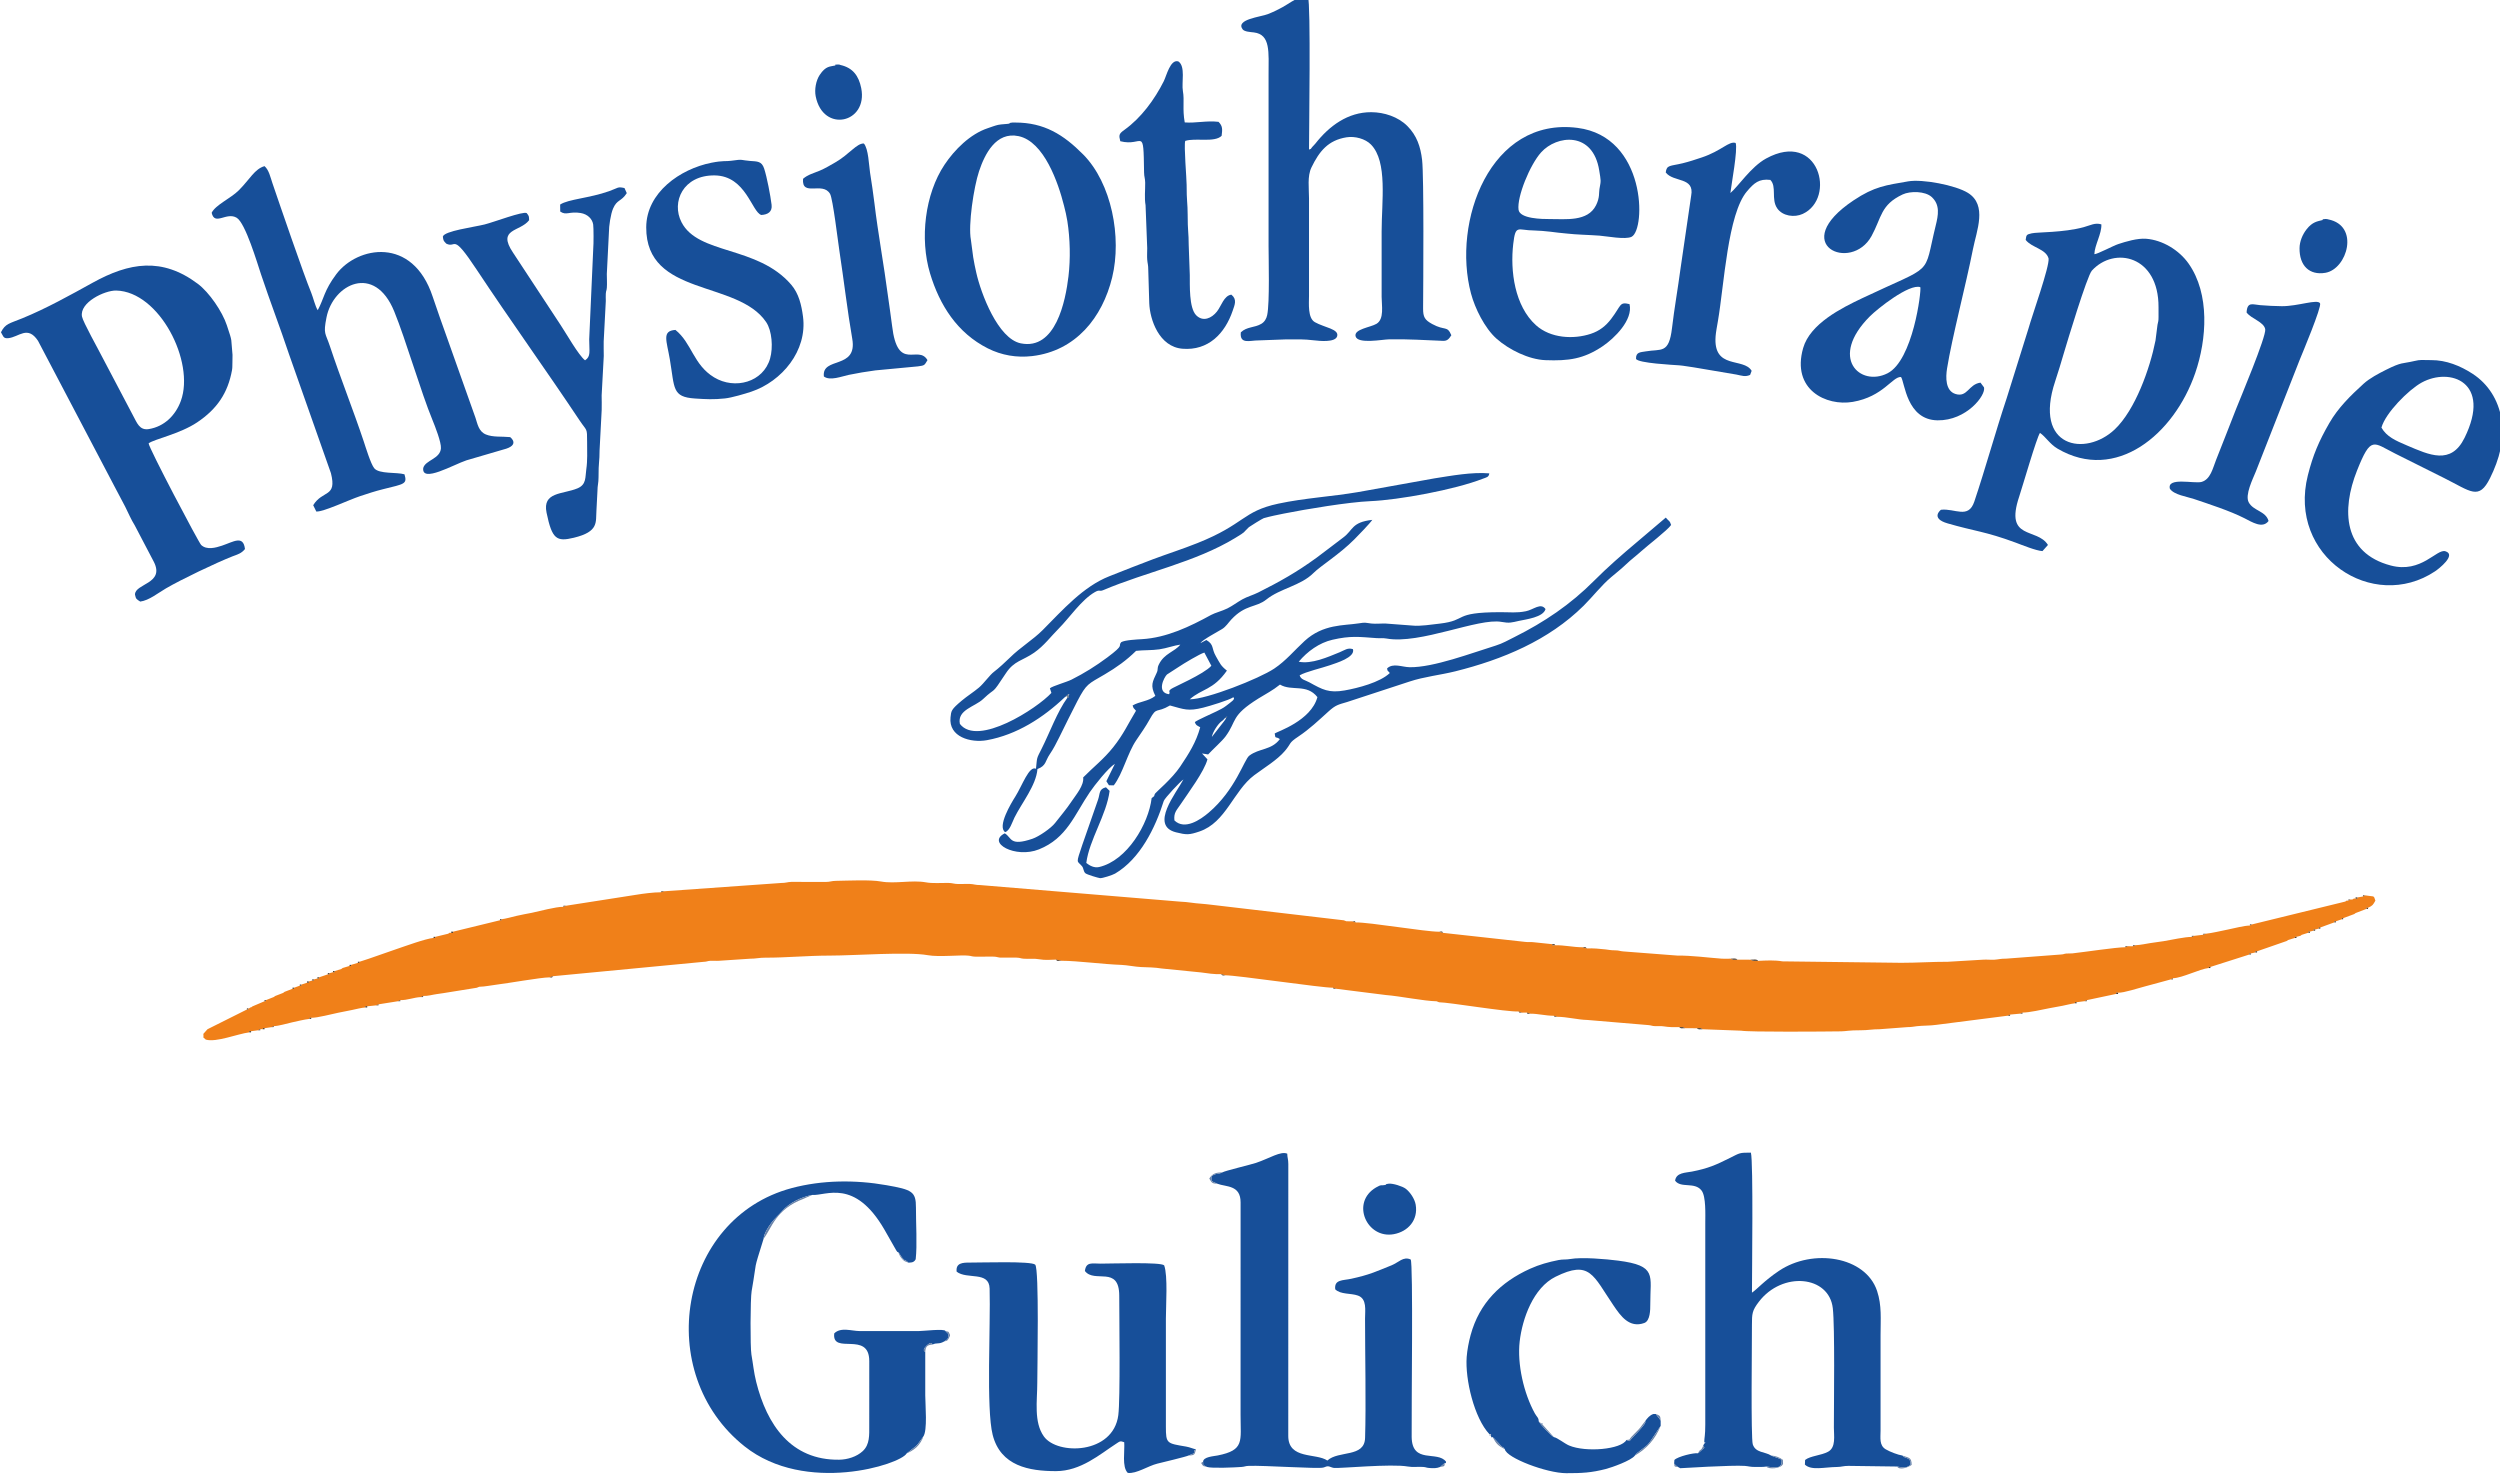 <?xml version="1.0" encoding="UTF-8" standalone="no"?>
<!-- Created with Inkscape (http://www.inkscape.org/) -->

<svg
   xmlns:dc="http://purl.org/dc/elements/1.1/"
   xmlns:cc="http://creativecommons.org/ns#"
   xmlns:rdf="http://www.w3.org/1999/02/22-rdf-syntax-ns#"
   xmlns:svg="http://www.w3.org/2000/svg"
   xmlns="http://www.w3.org/2000/svg"
   xmlns:sodipodi="http://sodipodi.sourceforge.net/DTD/sodipodi-0.dtd"
   xmlns:inkscape="http://www.inkscape.org/namespaces/inkscape"
   width="94.271mm"
   height="55.627mm"
   viewBox="0 0 94.271 55.627"
   version="1.1"
   id="svg1360"
   inkscape:version="0.92.4 (5da689c313, 2019-01-14)"
   sodipodi:docname="physiotherapie-gulich.svg">
  <defs
     id="defs1354" />
  <sodipodi:namedview
     id="base"
     pagecolor="#ffffff"
     bordercolor="#666666"
     borderopacity="1.0"
     inkscape:pageopacity="0.0"
     inkscape:pageshadow="2"
     inkscape:zoom="0.66787109"
     inkscape:cx="54.526603"
     inkscape:cy="-178.72571"
     inkscape:document-units="mm"
     inkscape:current-layer="layer1"
     showgrid="false"
     fit-margin-top="0"
     fit-margin-left="0"
     fit-margin-right="0"
     fit-margin-bottom="0"
     inkscape:window-width="1920"
     inkscape:window-height="1137"
     inkscape:window-x="-8"
     inkscape:window-y="-8"
     inkscape:window-maximized="1" />
  <g
     inkscape:label="Ebene 1"
     inkscape:groupmode="layer"
     id="layer1"
     transform="translate(-6.878,-5.94)">
    <g
       id="g1916"
       transform="translate(1.401,105.888)" />
    <g
       transform="matrix(0.353,0,0,-0.353,-50.915,182.249)"
       inkscape:label="Physio Gulich - Vector"
       id="g1984">
      <g
         id="g1986">
        <path
           inkscape:connector-curvature="0"
           id="path1988"
           style="fill:#f08019;fill-opacity:1;fill-rule:evenodd;stroke:none"
           d="m 234.679,404.255 -0.376,-0.112 c -0.754,0.002 -1.891,-0.144 -2.615,-0.265 l -7.519,-1.175 -0.281,-0.113 c -0.823,0.007 -2.492,-0.459 -3.349,-0.637 -0.559,-0.116 -1.116,-0.201 -1.66,-0.334 -0.43,-0.105 -1.182,-0.311 -1.587,-0.356 0,-0.166 0.034,-0.108 -0.162,-0.108 l -5.015,-1.222 c 0,-0.193 0.039,-0.124 -0.193,-0.124 l -0.173,0.013 -0.16,-0.107 -1.385,-0.336 c 0,-0.17 0.034,-0.111 -0.166,-0.111 -0.87,-0.079 -3.073,-0.895 -4.003,-1.205 -1.294,-0.431 -2.635,-0.947 -3.923,-1.344 0,-0.169 0.035,-0.111 -0.163,-0.111 l -0.738,-0.221 c 0,-0.162 0.035,-0.11 -0.148,-0.11 l -0.743,-0.222 -0.143,-0.108 -0.72,-0.225 c 0,-0.176 0.037,-0.117 -0.167,-0.117 l -0.379,-0.105 c 0,-0.185 0.039,-0.124 -0.175,-0.124 l -0.943,-0.32 c 0,-0.179 0.038,-0.12 -0.166,-0.12 l -0.387,-0.101 c 0,-0.177 0.037,-0.118 -0.167,-0.118 l -0.367,-0.104 c 0,-0.193 0.04,-0.127 -0.187,-0.127 l -0.617,-0.206 c 0,-0.17 0.036,-0.114 -0.158,-0.114 l -0.613,-0.218 c 0,-0.169 0.035,-0.111 -0.163,-0.111 l -0.86,-0.332 -0.137,-0.108 -0.861,-0.335 -0.136,-0.103 -0.858,-0.34 c 0,-0.161 0.036,-0.113 -0.139,-0.113 l -1.294,-0.552 -0.146,-0.107 -0.078,-0.004 -0.143,-0.107 -0.076,-0.004 c 0,-0.161 0.035,-0.11 -0.146,-0.11 l -4.21,-2.107 -0.444,-0.497 0.013,-0.168 v -0.111 l -0.013,-0.101 0.263,-0.232 c 1.105,-0.325 3.398,0.617 4.644,0.775 0,0.189 -0.038,0.121 0.189,0.121 l 0.743,0.1 0.255,0.127 0.259,-0.016 c 0,0.177 -0.034,0.111 0.184,0.111 l 0.744,0.111 0.254,0.113 c 0.503,0.006 1.401,0.281 1.927,0.397 0.574,0.126 1.296,0.305 1.881,0.376 0,0.178 -0.035,0.114 0.18,0.114 0.701,-0.006 2.144,0.395 2.89,0.542 0.499,0.099 0.974,0.194 1.477,0.295 0.358,0.072 1.074,0.257 1.418,0.267 0,0.196 -0.039,0.125 0.198,0.125 l 0.929,0.097 0.289,0.116 2.061,0.327 0.267,0.126 c 0.703,-0.036 1.481,0.301 2.193,0.318 l 0.244,0.122 c 0.501,-0.02 0.984,0.137 1.452,0.198 0.512,0.067 0.959,0.145 1.441,0.222 l 2.827,0.455 0.263,0.105 c 0.635,0.013 1.256,0.158 1.88,0.231 1.127,0.132 4.718,0.771 5.599,0.772 l 0.387,0.125 16.07,1.533 c 0.437,0.016 0.384,0.088 0.77,0.116 0.278,0.02 0.611,-0.023 0.888,-0.002 l 3.324,0.222 c 0.647,-0.004 0.986,0.116 1.661,0.112 2.132,-0.011 4.482,0.221 6.87,0.221 2.658,0 8.324,0.434 10.46,0.044 1.209,-0.221 3.53,0.048 4.38,-0.052 0.329,-0.039 0.337,-0.101 0.779,-0.107 0.59,-0.009 1.191,0.017 1.781,0.008 0.443,-0.006 0.45,-0.069 0.779,-0.107 l 1.769,-0.003 c 0.435,-0.017 0.385,-0.087 0.77,-0.116 0.619,-0.046 1.073,0.05 1.707,-0.066 0.518,-0.095 1.17,-0.057 1.729,-0.031 l 0.61,-0.124 c 1.664,0 4.486,-0.376 6.374,-0.439 0.603,-0.02 1.493,-0.207 2.097,-0.23 0.681,-0.025 1.543,-0.038 2.176,-0.151 l 4.231,-0.423 c 0.624,-0.093 1.483,-0.212 2.129,-0.186 l 0.468,-0.122 c 1.309,0.003 10.326,-1.345 11.498,-1.325 l 0.371,-0.116 5.28,-0.665 c 1.577,-0.128 4.057,-0.643 5.429,-0.67 l 0.267,-0.105 c 1.035,-0.001 7.22,-1.049 8.487,-0.982 l 0.368,-0.126 0.518,0.007 0.383,-0.118 c 0.816,0.002 1.583,-0.217 2.498,-0.224 l 0.371,-0.108 c 0.968,0.002 2.298,-0.327 3.172,-0.335 l 6.541,-0.55 c 0.376,-0.027 0.347,-0.101 0.771,-0.116 0.297,-0.011 0.568,0.028 0.867,-0.019 0.633,-0.099 1.017,-0.092 1.685,-0.084 0.407,-0.013 0.299,0.034 0.623,-0.114 l 1.26,-0.006 c 0.431,0.005 0.289,0.053 0.626,-0.105 l 4.095,-0.155 c 0.885,-0.161 8.938,-0.096 10.685,-0.071 0.554,0.008 0.787,0.12 2.101,0.115 0.759,-0.003 1.238,0.117 1.995,0.111 l 2.988,0.225 c 0.507,0.005 0.602,0.054 1.008,0.1 0.628,0.071 1.461,0.049 2.074,0.143 l 7.604,0.974 0.287,0.124 1.06,0.098 0.269,0.115 c 0.671,-0.008 2.142,0.322 2.854,0.466 0.468,0.094 0.925,0.166 1.403,0.259 0.394,0.076 0.944,0.224 1.337,0.269 0,0.171 -0.035,0.111 0.168,0.111 l 0.85,0.111 0.259,0.115 3.122,0.661 c 0,0.2 -0.04,0.128 0.202,0.128 0.621,-0.025 2.176,0.5 2.858,0.671 0.944,0.237 1.845,0.514 2.78,0.753 l 0.235,0.124 c 1.026,0.04 2.814,0.98 3.821,1.095 0,0.171 -0.035,0.111 0.168,0.111 l 4.17,1.329 c 0,0.165 -0.035,0.112 0.151,0.112 l 0.49,0.11 c 0,0.183 -0.038,0.121 0.175,0.121 l 3.162,1.098 0.162,0.107 0.722,0.226 c 0,0.173 -0.036,0.114 0.165,0.114 l 0.418,0.107 0.136,0.104 0.716,0.228 c 0,0.181 -0.038,0.12 0.17,0.12 l 0.385,0.101 c 0,0.18 -0.038,0.12 0.169,0.12 l 0.389,0.102 c 0,0.177 -0.037,0.118 0.165,0.118 l 1.501,0.547 c 0,0.17 -0.035,0.113 0.161,0.113 l 0.641,0.22 c 0,0.158 -0.036,0.111 0.135,0.111 l 1.188,0.443 0.141,0.105 1.166,0.448 c 0,0.173 -0.036,0.115 0.163,0.115 0.504,0.241 0.51,0.288 0.785,0.762 l -0.12,0.344 -0.107,0.109 -0.871,0.111 -0.241,-0.123 -0.583,-0.099 c 0,-0.193 0.038,-0.123 -0.193,-0.123 l -0.173,0.013 -0.159,-0.107 -0.216,-0.004 -0.227,-0.124 -0.172,0.013 -0.161,-0.108 -9.964,-2.441 -0.23,-0.122 c -0.529,0.01 -1.765,-0.31 -2.335,-0.423 -0.744,-0.148 -1.642,-0.371 -2.38,-0.452 l -0.271,-0.109 -0.951,-0.113 -0.268,-0.117 c -0.704,0.014 -2.209,-0.323 -2.979,-0.45 -0.473,-0.078 -0.969,-0.132 -1.453,-0.209 -0.416,-0.067 -1.118,-0.212 -1.519,-0.221 l -0.365,-0.122 -0.485,0.012 -0.291,-0.11 c -1.006,-0.005 -4.293,-0.506 -5.659,-0.658 -0.214,-0.024 -0.434,0.007 -0.648,-0.017 -0.307,-0.034 -0.198,-0.077 -0.563,-0.102 l -5.871,-0.444 c -0.573,0.006 -0.757,-0.076 -1.219,-0.111 -0.382,-0.029 -0.838,0.03 -1.221,0.002 L 371.806,396.72 c -1.698,0.003 -3.257,-0.111 -4.986,-0.111 l -12.698,0.155 c -0.806,0.147 -1.753,0.093 -2.593,0.053 -0.433,0.027 -0.486,-0.044 -0.835,0.124 l -1.381,0.004 c -0.437,-0.005 -0.38,-0.066 -0.723,0.106 -0.288,0 -0.664,-0.021 -0.94,-8e-4 -1.562,0.116 -3.183,0.343 -4.765,0.332 l -5.761,0.444 c -0.386,0.027 -0.415,0.11 -0.883,0.115 -0.506,0.005 -0.604,0.054 -1.009,0.099 -0.625,0.07 -1.356,0.136 -1.986,0.106 l -0.485,0.124 c -0.989,0 -1.895,0.231 -2.95,0.218 -0.539,-0.005 -0.157,-0.03 -0.301,0.114 l -2.034,0.213 c -0.288,0.032 -0.557,-0.014 -0.855,0.031 l -8.777,0.966 -0.397,0.118 c -1.505,-0.003 -7.415,1.017 -8.91,0.993 l -0.383,0.115 -0.614,0.008 -0.267,0.103 -14.14,1.659 c -0.414,0.038 -0.689,0.091 -1.105,0.114 -0.735,0.04 -1.426,0.192 -2.219,0.219 l -21.384,1.773 c -0.534,0 -0.644,0.1 -1.101,0.118 -0.396,0.015 -0.827,-0.014 -1.227,-0.008 -0.504,0.007 -0.595,0.112 -1.1,0.119 -0.785,0.011 -1.628,-0.074 -2.375,0.062 -1.485,0.271 -3.302,-0.183 -4.787,0.088 -1.148,0.209 -3.529,0.089 -4.813,0.071 -0.504,-0.007 -0.595,-0.112 -1.099,-0.119 l -3.665,0.009 c -0.457,-0.018 -0.567,-0.117 -1.101,-0.118 l -12.48,-0.884 z" />
        <path
           inkscape:connector-curvature="0"
           id="path1990"
           style="fill:#174f99;fill-opacity:1;fill-rule:evenodd;stroke:none"
           d="m 277.463,424.976 0.385,0.333 c 0.166,-0.102 0.165,-0.012 0,-0.112 l 0.013,-0.111 c 0,-0.209 0.06,-0.17 -0.124,-0.17 -1.053,-1.426 -1.917,-3.791 -2.733,-5.407 -0.594,-1.179 -0.478,-0.877 -0.62,-2.17 -0.736,0.351 -1.459,-1.788 -2.21,-2.979 -0.442,-0.702 -1.947,-3.188 -1.085,-3.79 0.496,0.137 0.766,1.085 0.997,1.551 0.771,1.556 2.325,3.445 2.457,5.189 0.941,0.343 0.826,0.861 1.31,1.57 0.394,0.577 0.712,1.201 1.034,1.847 0.659,1.318 1.244,2.55 1.921,3.841 0.99,1.888 1.142,1.807 2.914,2.848 1.273,0.748 2.329,1.505 3.356,2.517 0.816,0.096 1.635,0.04 2.495,0.164 0.762,0.11 1.581,0.418 2.231,0.501 -0.611,-0.774 -1.699,-0.918 -2.286,-2.107 -0.229,-0.463 -0.052,-0.499 -0.228,-0.881 -0.452,-0.985 -0.721,-1.359 -0.154,-2.486 -0.732,-0.587 -1.718,-0.597 -2.428,-1.026 0.117,-0.388 0.113,-0.243 0.361,-0.564 -0.878,-1.447 -1.319,-2.496 -2.436,-3.899 -1.019,-1.28 -2.101,-2.102 -3.205,-3.221 0.107,-0.852 -0.768,-1.856 -1.225,-2.542 -0.593,-0.889 -1.149,-1.516 -1.774,-2.325 -0.429,-0.555 -1.723,-1.449 -2.415,-1.685 -2.468,-0.841 -2.189,0.119 -2.962,0.579 -1.995,-0.993 1.146,-2.718 3.653,-1.713 2.986,1.197 3.794,3.701 5.425,6.099 0.525,0.772 1.965,2.594 2.686,3.038 l -0.913,-1.856 0.278,-0.434 0.515,-0.011 c 0.954,1.225 1.468,3.455 2.401,4.823 0.466,0.684 1.03,1.489 1.432,2.224 0.782,1.428 0.662,0.604 2.168,1.488 1.528,-0.416 1.917,-0.64 3.556,-0.232 0.65,0.162 2.772,0.803 3.212,1.109 0.277,-0.198 -0.242,-0.498 -0.755,-0.907 -0.314,-0.251 -0.681,-0.421 -1.055,-0.607 -0.528,-0.263 -1.979,-0.888 -2.299,-1.136 0.112,-0.375 0.296,-0.388 0.573,-0.554 -0.438,-1.608 -1.2,-2.799 -2.136,-4.199 -0.867,-1.297 -2.591,-2.737 -2.671,-2.87 -0.264,-0.442 0.14,-0.093 -0.382,-0.504 -0.327,-2.752 -2.619,-6.666 -5.611,-7.359 -0.517,-0.12 -1.006,0.146 -1.369,0.435 0.314,2.477 2.164,5.122 2.491,7.699 l -0.391,0.386 c -0.773,-0.205 -0.612,-0.63 -0.84,-1.313 l -1.69,-4.847 c -0.703,-2.102 -0.574,-1.625 -0.028,-2.272 0.181,-0.214 0.139,-0.55 0.359,-0.749 0.161,-0.146 1.373,-0.504 1.568,-0.526 0.234,-0.027 1.332,0.327 1.605,0.487 2.677,1.571 4.295,4.878 5.203,7.761 0.093,0.294 1.833,2.157 2.1,2.294 -0.763,-1.433 -3.639,-4.933 -0.791,-5.647 1.126,-0.282 1.401,-0.283 2.506,0.092 2.832,0.962 3.628,4.346 5.847,6.009 1.031,0.773 2.439,1.608 3.278,2.595 0.738,0.869 0.335,0.802 1.447,1.544 1.177,0.785 2.155,1.718 3.205,2.668 0.774,0.7 1.038,0.729 1.982,1.01 l 6.676,2.188 c 1.566,0.522 3.273,0.69 4.89,1.093 5.033,1.257 9.965,3.297 13.711,7.009 0.947,0.939 1.912,2.186 2.937,3.047 0.493,0.414 1.148,0.941 1.608,1.384 0.527,0.506 1.08,0.909 1.605,1.386 0.665,0.604 2.818,2.253 3.193,2.806 -0.143,0.49 -0.253,0.395 -0.568,0.79 l -3.126,-2.653 c -1.543,-1.296 -3.138,-2.689 -4.542,-4.101 -2.521,-2.534 -5.312,-4.416 -8.504,-6.011 -0.65,-0.325 -1.271,-0.683 -1.979,-0.902 -2.537,-0.785 -6.694,-2.364 -9.216,-2.316 -0.82,0.016 -1.767,0.482 -2.404,-0.127 0.052,-0.357 0.044,-0.173 0.291,-0.494 -1.057,-1.01 -3.427,-1.611 -4.816,-1.858 -1.706,-0.304 -2.384,0.091 -3.776,0.86 -0.431,0.238 -0.911,0.285 -1.04,0.751 0.648,0.386 2.414,0.789 3.233,1.079 0.665,0.235 2.734,0.835 2.46,1.716 -0.563,0.189 -0.897,-0.116 -1.412,-0.326 -1.249,-0.511 -3.026,-1.3 -4.378,-1.013 0.922,1.098 2.19,2.021 3.601,2.345 1.937,0.445 2.842,0.309 4.699,0.175 0.395,-0.029 0.669,0.029 1.065,-0.043 3.602,-0.655 9.841,2.232 12.298,1.774 0.849,-0.158 1.094,-0.061 1.862,0.11 0.739,0.164 2.597,0.378 2.837,1.263 -0.51,0.718 -1.271,-0.066 -2.095,-0.232 -1.016,-0.205 -1.66,-0.097 -2.78,-0.101 -5.118,-0.018 -3.382,-0.866 -6.423,-1.222 -0.785,-0.092 -2.143,-0.297 -2.876,-0.211 l -2.885,0.218 c -0.476,0.018 -1.09,-0.05 -1.548,0.003 -0.717,0.085 -0.576,0.14 -1.361,0.016 -1.564,-0.247 -3.783,-0.058 -5.767,-1.878 -1.099,-1.008 -1.98,-2.107 -3.25,-2.955 -1.604,-1.071 -7.195,-3.278 -9.02,-3.279 1.313,1.159 2.49,0.962 3.97,3.065 -0.685,0.546 -0.725,0.761 -1.164,1.514 -0.524,0.897 -0.164,1.234 -1.032,1.757 l -0.641,-0.342 c 0.222,0.369 1.819,1.202 2.328,1.517 0.418,0.26 0.653,0.665 0.979,1.015 1.52,1.631 2.643,1.254 3.74,2.133 1.5,1.202 3.662,1.46 5.035,2.832 0.765,0.764 2.8,2.012 4.375,3.602 0.393,0.396 1.657,1.693 1.911,2.078 -2.234,-0.253 -2.02,-1.083 -3.103,-1.884 -0.952,-0.704 -1.853,-1.433 -2.836,-2.15 -2.107,-1.536 -3.93,-2.561 -6.248,-3.724 -0.554,-0.278 -1.167,-0.438 -1.701,-0.737 -0.541,-0.303 -1.03,-0.685 -1.586,-0.962 -0.575,-0.286 -1.325,-0.469 -1.741,-0.697 -2.268,-1.246 -4.75,-2.436 -7.383,-2.59 -0.525,-0.031 -1.839,-0.094 -2.225,-0.323 -0.395,-0.474 0.448,-0.187 -1.478,-1.625 -1.225,-0.914 -2.463,-1.688 -3.83,-2.375 -0.537,-0.27 -2.033,-0.683 -2.309,-0.926 l 0.161,-0.493 c -1.514,-1.655 -7.892,-5.785 -9.777,-3.309 -0.307,1.503 1.61,1.828 2.478,2.651 1.488,1.411 0.786,0.245 2.442,2.766 0.873,1.329 1.794,1.336 3.017,2.191 1.073,0.75 1.746,1.697 2.628,2.58 1.129,1.131 2.43,3.081 3.865,3.894 0.54,0.306 0.437,0.014 0.889,0.206 4.579,1.944 9.8,2.968 14.067,5.555 1.268,0.769 0.771,0.496 1.489,1.171 0.072,0.068 1.456,0.925 1.587,0.962 0.699,0.197 1.447,0.349 2.166,0.493 2.364,0.472 6.92,1.226 9.204,1.322 3.067,0.128 9.017,1.223 12.015,2.39 0.406,0.158 0.656,0.159 0.708,0.58 -1.875,0.156 -4.066,-0.255 -5.852,-0.533 l -8.172,-1.468 c -2.815,-0.48 -5.717,-0.635 -8.515,-1.235 -3.848,-0.825 -3.557,-2.186 -8.641,-4.212 -1.63,-0.65 -3.118,-1.119 -4.713,-1.714 -1.56,-0.582 -3.091,-1.195 -4.705,-1.832 -2.79,-1.101 -4.976,-3.6 -7.109,-5.744 -1.028,-1.034 -2.426,-1.873 -3.491,-2.936 -0.38,-0.379 -1.284,-1.208 -1.7,-1.513 -0.462,-0.339 -1.078,-1.24 -1.624,-1.7 -0.556,-0.47 -1.254,-0.906 -1.826,-1.387 -1.147,-0.964 -1.13,-1.086 -1.205,-1.785 -0.227,-2.106 2.172,-2.755 3.883,-2.444 3.194,0.58 6.009,2.39 8.322,4.59 z m 14.658,-6.003 0.653,-0.107 c 0.521,0.569 1.48,1.406 1.873,1.942 1.227,1.671 0.508,2.166 3.499,4.035 0.85,0.531 1.49,0.831 2.305,1.487 1.251,-0.747 2.842,0.128 3.998,-1.339 -0.675,-2.533 -4.312,-3.691 -4.562,-3.883 0.079,-0.665 0.083,-0.26 0.549,-0.602 -0.901,-1.206 -2.205,-0.956 -3.27,-1.774 -0.546,-0.419 -1.465,-3.648 -4.332,-6.084 -0.879,-0.747 -2.557,-1.905 -3.659,-0.831 -0.09,0.832 0.225,1.072 0.66,1.725 0.835,1.252 2.518,3.489 2.868,4.801 z m 2.347,3.43 -1.297,-1.665 c 0.085,0.515 0.646,1.391 1.062,1.688 l 0.134,0.098 0.212,0.233 0.246,0.2 -0.136,-0.207 -0.044,-0.101 z m -5.863,2.896 c -1.383,0.168 -0.535,1.822 -0.226,2.109 0.002,0.002 1.145,0.736 1.278,0.827 0.465,0.316 2.239,1.386 2.715,1.515 l 0.749,-1.411 c -0.799,-0.899 -4.089,-2.303 -4.308,-2.482 -0.381,-0.311 -0.035,-0.203 -0.209,-0.558 z m 3.093,5.439 0.033,-0.033 c -0.002,0.002 -0.044,0.022 -0.033,0.033" />
        <path
           inkscape:connector-curvature="0"
           id="path1992"
           style="fill:#174f99;fill-opacity:1;fill-rule:evenodd;stroke:none"
           d="m 345.768,345.436 c 0.184,-0.188 0.184,-0.004 0,-0.192 l -0.111,-0.213 c 0.128,-0.266 0.26,-0.081 -0.144,-0.463 -0.161,-0.152 -0.238,-0.22 -0.41,-0.353 -0.441,0.072 -2.147,-0.338 -2.52,-0.712 l -0.028,-0.388 c 0.225,-0.249 0.132,-0.162 0.404,-0.359 l 0.251,-0.135 c 2e-4,-3e-4 5.575,0.345 6.881,0.247 0.427,-0.032 0.571,-0.115 1.106,-0.113 0.425,0.002 0.801,-0.018 1.22,0.042 0.757,-0.057 1.736,-0.4 1.616,0.742 -0.41,0.198 -0.821,0.293 -1.122,0.436 -0.627,0.417 -1.66,0.271 -1.956,1.198 -0.209,0.654 -0.088,10.913 -0.089,12.764 -10e-4,1.193 0.02,1.523 0.744,2.469 2.509,3.278 7.501,2.802 7.895,-0.699 0.229,-2.029 0.114,-10.1 0.114,-12.74 0,-0.899 0.24,-2.127 -0.623,-2.59 -0.749,-0.402 -1.893,-0.433 -2.45,-0.874 l -0.022,-0.497 c 0.683,-0.66 2.049,-0.273 3.432,-0.254 0.503,0.007 0.672,0.117 1.212,0.118 l 5.21,-0.07 c 0.603,-0.112 0.938,-0.218 1.431,0.177 0.044,0.678 -0.315,0.675 -0.528,0.775 -0.305,0.143 -0.076,-0.02 -0.347,0.223 -0.471,0.072 -1.323,0.396 -1.775,0.664 -0.712,0.421 -0.553,1.226 -0.553,1.996 v 10.195 c 0,1.739 0.145,3.163 -0.372,4.725 -1.226,3.701 -6.864,4.582 -10.486,2.146 -1.589,-1.069 -2.328,-1.962 -2.88,-2.327 0,2.138 0.154,13.86 -0.111,14.959 -1.246,0 -1.158,-0.025 -2.216,-0.554 -1.538,-0.77 -2.349,-1.129 -4.072,-1.468 -0.684,-0.135 -1.705,-0.098 -1.81,-0.979 0.631,-0.838 2.09,-0.086 2.828,-1.05 0.483,-0.631 0.395,-2.578 0.395,-3.483 v -21.497 c 3e-4,-1.239 -0.1,-1.383 -0.111,-1.864" />
        <path
           inkscape:connector-curvature="0"
           id="path1994"
           style="fill:#174f99;fill-opacity:1;fill-rule:evenodd;stroke:none"
           d="m 294.305,374.226 c -0.569,-0.285 -0.624,-0.015 -1.18,-0.428 l 0.003,-0.466 c 0.322,-0.235 0.371,-0.184 0.641,-0.325 0.907,-0.356 2.48,-0.102 2.474,-1.992 l -0.003,-22.718 c 0,-2.797 0.438,-3.743 -2.446,-4.314 -0.447,-0.089 -1.536,-0.142 -1.558,-0.673 l 0.017,-0.351 0.399,-0.203 c 0.48,-0.166 2.96,-0.056 3.699,-10e-4 0.374,0.028 0.35,0.1 0.77,0.116 1.584,0.062 7.331,-0.333 7.943,-0.185 0.249,0.06 0.344,0.161 0.558,0.135 0.173,-0.021 0.369,-0.143 0.594,-0.171 0.577,-0.071 6.157,0.468 7.906,0.149 0.528,-0.096 1.077,-0.002 1.619,-0.043 0.37,-0.028 0.293,-0.085 0.663,-0.113 0.449,-0.034 0.785,-0.041 1.159,0.112 l 0.504,0.433 c 0.142,-0.021 0.081,-0.175 0.12,0.131 -0.916,1.217 -3.634,-0.301 -3.67,2.646 -0.033,2.619 0.177,18.668 -0.107,18.952 -0.786,0.362 -1.283,-0.318 -2.038,-0.621 -1.745,-0.699 -2.336,-1.006 -4.321,-1.44 -0.877,-0.192 -1.827,-0.058 -1.7,-1.124 0.573,-0.575 1.661,-0.393 2.431,-0.671 0.974,-0.353 0.754,-1.547 0.754,-2.46 0,-3.795 0.116,-9.17 0.004,-12.748 -0.066,-2.129 -2.834,-1.309 -4.031,-2.414 -1.185,0.831 -4.179,0.081 -4.175,2.638 l 0.005,29.037 c -3e-4,0.517 -0.104,0.661 -0.113,1.105 -0.682,0.314 -1.909,-0.505 -3.338,-0.983 -0.601,-0.201 -3.331,-0.846 -3.584,-1.011" />
        <path
           inkscape:connector-curvature="0"
           id="path1996"
           style="fill:#174f99;fill-opacity:1;fill-rule:evenodd;stroke:none"
           d="m 260.564,344.197 0.994,0.781 c 0.281,0.255 0.52,0.686 0.778,1.008 0.486,0.631 0.222,3.414 0.222,4.416 0,1.555 0,3.11 0,4.665 -8e-4,9e-4 -0.419,0.087 0.132,0.632 0.565,0.559 0.606,0.153 0.643,0.133 0.504,0.234 0.659,-0.009 1.255,0.332 0.417,0.289 0.395,0.198 0.446,0.79 l -0.319,0.318 c -0.064,0.277 -2.392,-0.002 -2.822,0 l -6.318,-0.002 c -0.878,5e-4 -2.039,0.454 -2.739,-0.247 -0.282,-2.357 3.742,0.325 3.741,-2.961 -8e-4,-2.291 -0.003,-4.582 -0.002,-6.873 0,-1.033 0.067,-2.034 -0.693,-2.742 -0.638,-0.595 -1.627,-0.907 -2.516,-0.919 -5.169,-0.07 -7.73,3.754 -8.868,8.315 -0.254,1.019 -0.327,1.889 -0.51,2.925 -0.135,0.766 -0.116,5.97 0.022,6.76 0.641,3.67 0.097,1.792 1.28,5.607 0.052,0.583 0.481,1.224 0.833,1.7 0.39,0.528 0.778,0.815 1.162,1.268 0.71,0.839 2.03,1.497 3.197,1.708 1.452,-0.115 4.521,1.82 7.721,-3.715 l 1.249,-2.195 c 0.141,-0.208 0.095,-0.168 0.227,-0.209 0.203,-0.24 0.257,-0.413 0.466,-0.656 0.283,-0.332 0.241,-0.074 0.595,-0.451 0.187,0.004 0.602,-0.054 0.796,0.359 0.172,1.485 0.02,3.916 0.027,5.514 0.007,1.723 -0.412,1.913 -3.145,2.395 -3.337,0.588 -6.878,0.558 -10.13,-0.311 -12.096,-3.234 -14.859,-19.785 -5.028,-27.59 6.512,-5.17 16.663,-1.931 17.306,-0.755" />
        <path
           inkscape:connector-curvature="0"
           id="path1998"
           style="fill:#174f99;fill-opacity:1;fill-rule:evenodd;stroke:none"
           d="m 172.478,465.643 c -0.286,1.508 2.427,2.807 3.656,2.779 4.617,-0.108 8.43,-7.622 6.904,-11.789 -0.567,-1.55 -1.77,-2.743 -3.425,-3.01 -1.001,-0.162 -1.263,0.687 -1.669,1.421 l -3.325,6.315 c -0.399,0.798 -2.031,3.701 -2.142,4.284 z m -8.655,-1.674 c 0.233,-0.374 0.219,-0.688 0.762,-0.637 1.164,0.109 2.074,1.413 3.195,-0.281 l 8.281,-15.764 c 0.334,-0.668 0.701,-1.286 1.034,-1.958 0.31,-0.627 0.652,-1.41 1.012,-1.98 l 2.057,-3.927 c 1.167,-2.335 -2.026,-2.29 -2.026,-3.475 0.099,-0.488 0.16,-0.492 0.562,-0.751 0.945,0.128 1.878,0.903 2.755,1.414 1.625,0.947 5.293,2.708 7.105,3.421 0.533,0.21 0.93,0.285 1.328,0.778 -0.179,1.523 -1.224,0.773 -2.464,0.359 -0.647,-0.216 -1.63,-0.493 -2.22,0.08 -0.263,0.256 -5.612,10.402 -5.609,10.853 0.617,0.458 3.329,0.998 5.184,2.24 2.119,1.419 3.281,3.127 3.725,5.582 0.059,0.325 0.021,0.518 0.044,0.848 l 0.01,0.776 c -0.196,1.942 0.049,1.189 -0.607,3.169 -0.484,1.461 -1.872,3.505 -3.105,4.429 -3.822,2.863 -7.316,2.275 -11.22,0.117 -2.408,-1.331 -4.965,-2.757 -7.506,-3.796 -1.411,-0.577 -1.829,-0.568 -2.295,-1.497" />
        <path
           inkscape:connector-curvature="0"
           id="path2000"
           style="fill:#174f99;fill-opacity:1;fill-rule:evenodd;stroke:none"
           d="m 186.33,476.726 c 0.327,-1.434 1.581,0.136 2.679,-0.533 0.929,-0.565 2.195,-4.844 2.596,-6.048 0.949,-2.847 2.036,-5.668 2.991,-8.533 l 4.475,-12.7 c 0.667,-2.634 -0.89,-1.77 -1.895,-3.422 l 0.332,-0.675 c 0.764,-0.049 3.446,1.234 4.678,1.644 0.824,0.274 1.605,0.532 2.468,0.746 2.296,0.568 2.582,0.545 2.273,1.586 -0.835,0.248 -2.704,0.007 -3.23,0.648 -0.373,0.454 -0.926,2.279 -1.122,2.867 -1.096,3.289 -2.515,6.846 -3.602,10.138 -0.49,1.484 -0.74,1.28 -0.374,3.117 0.704,3.537 5.123,5.792 7.23,0.637 1.245,-3.045 2.834,-8.575 4.099,-11.635 0.256,-0.619 0.937,-2.354 0.893,-2.993 -0.078,-1.139 -1.661,-1.254 -1.89,-2.104 -0.202,-1.639 3.247,0.365 4.612,0.817 l 3.942,1.154 c 1.869,0.462 0.748,1.318 0.727,1.327 -0.894,0.09 -1.837,-0.033 -2.595,0.285 -0.768,0.323 -0.885,1.112 -1.105,1.776 l -3.049,8.586 c -0.51,1.439 -1.045,2.905 -1.522,4.351 -2.144,6.509 -8.07,5.38 -10.3,2.405 -1.311,-1.749 -1.307,-2.603 -1.979,-3.844 -0.251,0.351 -0.503,1.395 -0.699,1.868 -0.814,1.966 -3.4,9.523 -4.143,11.703 -0.221,0.649 -0.369,1.398 -0.843,1.816 -1.057,-0.3 -1.552,-1.379 -2.742,-2.576 -0.854,-0.858 -2.496,-1.562 -2.906,-2.408" />
        <path
           inkscape:connector-curvature="0"
           id="path2002"
           style="fill:#174f99;fill-opacity:1;fill-rule:evenodd;stroke:none"
           d="m 394.188,464.756 -0.212,-1.671 c -0.601,-3.026 -2.173,-7.427 -4.355,-9.496 -3.113,-2.951 -8.739,-1.98 -6.361,5.143 0.33,0.989 0.616,1.956 0.914,2.964 0.364,1.231 2.494,8.295 3.003,8.853 2.41,2.64 7.15,1.598 7.122,-3.908 -0.002,-0.333 -10e-4,-0.666 9e-4,-0.999 0.003,-0.525 -0.035,-0.481 -0.112,-0.885 z m -14.081,9.077 c 0.622,-0.826 2.165,-0.954 2.447,-1.985 0.115,-0.852 -1.748,-6.054 -2.149,-7.491 l -2.324,-7.427 c -1.177,-3.53 -2.279,-7.538 -3.461,-11.054 -0.639,-1.902 -2.074,-0.697 -3.56,-0.872 -0.022,-0.011 -1.173,-0.908 0.705,-1.454 2.889,-0.84 4.01,-0.849 7.258,-2.05 0.707,-0.262 2.192,-0.873 2.877,-0.91 l 0.587,0.655 c -1.168,1.897 -4.652,0.451 -3.076,5.158 0.34,1.017 1.879,6.348 2.224,6.814 0.606,-0.414 1.055,-1.201 1.879,-1.685 6.226,-3.658 12.448,1.516 14.707,8.083 1.239,3.603 1.575,8.431 -0.706,11.681 -1.015,1.446 -2.791,2.526 -4.545,2.658 -0.937,0.071 -2.17,-0.303 -2.979,-0.57 -0.542,-0.178 -2.201,-1.07 -2.547,-1.08 0.028,0.977 0.795,2.181 0.749,3.187 -0.674,0.209 -1.17,-0.103 -1.892,-0.3 -2.182,-0.594 -4.974,-0.518 -5.548,-0.657 -0.535,-0.129 -0.577,-0.132 -0.646,-0.703" />
        <path
           inkscape:connector-curvature="0"
           id="path2004"
           style="fill:#174f99;fill-opacity:1;fill-rule:evenodd;stroke:none"
           d="m 296.267,463.954 c -0.142,-1.316 0.994,-0.851 1.857,-0.859 l 2.992,0.11 c 1.22,0 1.804,0.037 2.999,-0.103 0.524,-0.061 2.228,-0.249 2.439,0.426 0.247,0.787 -1.366,0.938 -2.379,1.518 -0.774,0.443 -0.623,1.991 -0.623,2.813 v 10.416 c 0,1.072 -0.195,2.354 0.257,3.289 0.838,1.732 1.782,2.914 3.753,3.228 0.898,0.143 2.006,-0.154 2.615,-0.779 1.786,-1.835 1.132,-6.095 1.132,-9.284 0,-2.327 0,-4.654 0,-6.981 0,-0.921 0.302,-2.375 -0.553,-2.882 -0.642,-0.382 -2.435,-0.566 -2.227,-1.338 0.229,-0.85 2.877,-0.328 3.551,-0.319 2.431,0.034 3.541,-0.081 5.79,-0.161 0.446,-0.016 0.63,0.199 0.886,0.6 -0.454,1.071 -0.662,0.439 -2.042,1.196 -0.802,0.44 -0.982,0.743 -0.975,1.684 0.018,2.601 0.1,14.088 -0.107,15.85 -0.164,1.402 -0.562,2.606 -1.582,3.626 -0.974,0.974 -2.458,1.465 -3.848,1.471 -2.496,0.01 -4.486,-1.466 -5.965,-3.348 -0.099,-0.126 -0.212,-0.226 -0.319,-0.346 -0.275,-0.306 -0.019,-0.169 -0.366,-0.298 0,1.966 0.203,15.609 -0.111,16.289 -1.713,0 -1.615,-0.751 -4.275,-1.819 -0.755,-0.303 -3.479,-0.552 -2.713,-1.617 0.198,-0.276 0.839,-0.295 1.216,-0.342 1.797,-0.222 1.562,-2.109 1.562,-4.532 v -18.283 c 0,-1.291 0.134,-6.082 -0.149,-7.385 -0.083,-0.381 -0.273,-0.717 -0.624,-0.927 -0.719,-0.431 -1.547,-0.286 -2.192,-0.911" />
        <path
           inkscape:connector-curvature="0"
           id="path2006"
           style="fill:#174f99;fill-opacity:1;fill-rule:evenodd;stroke:none"
           d="m 290.673,343.975 0.581,0.234 c 0.069,0.566 0.06,0.225 0.223,0.43 -0.275,0.042 -0.646,0.223 -1.04,0.29 -2.078,0.355 -2.175,0.294 -2.174,2.148 v 11.524 c 0,1.379 0.223,4.596 -0.183,5.689 -0.337,0.374 -5.577,0.182 -6.797,0.184 -0.898,8e-4 -1.549,0.224 -1.671,-0.785 1.021,-1.356 3.667,0.644 3.669,-2.647 9e-4,-2.436 0.124,-11.028 -0.101,-12.758 -0.545,-4.185 -6.506,-4.286 -7.948,-2.273 -1.099,1.535 -0.707,3.821 -0.707,5.72 0,1.397 0.216,12.195 -0.222,12.632 -0.401,0.401 -5.706,0.216 -6.982,0.223 -0.764,0.004 -1.52,-0.032 -1.411,-0.97 1.097,-0.867 3.468,0.096 3.523,-1.796 0.115,-3.952 -0.381,-12.838 0.325,-15.632 0.845,-3.347 3.916,-3.88 6.764,-3.879 2.65,10e-4 4.698,1.806 6.399,2.908 0.452,0.293 0.443,0.341 0.891,0.178 0.073,-0.937 -0.267,-2.637 0.38,-3.277 0.93,-0.11 2.15,0.743 3.162,0.992 0.46,0.113 3.099,0.745 3.319,0.864" />
        <path
           inkscape:connector-curvature="0"
           id="path2008"
           style="fill:#174f99;fill-opacity:1;fill-rule:evenodd;stroke:none"
           d="m 368.853,468.784 c 0.131,-0.393 -0.783,-7.824 -3.505,-9.203 -2.922,-1.48 -6.31,1.655 -1.879,6.09 0.806,0.807 4.2,3.51 5.384,3.113 z m -2.061,-9.596 c 0.405,-0.562 0.581,-4.582 3.902,-4.63 3.097,-0.044 5.192,2.695 4.962,3.522 l -0.375,0.505 c -1.284,-0.173 -1.379,-1.603 -2.661,-1.215 -1.097,0.332 -1.062,1.781 -0.912,2.721 0.526,3.297 2.021,8.954 2.767,12.746 0.387,1.972 1.567,4.711 -0.537,6.019 -1.322,0.821 -4.858,1.495 -6.386,1.229 -2.371,-0.413 -3.588,-0.534 -5.829,-2.03 -7.087,-4.733 -0.246,-7.766 1.922,-3.806 1.088,1.987 0.948,3.325 3.318,4.438 0.806,0.378 2.4,0.368 3.101,-0.269 0.927,-0.843 0.704,-1.951 0.435,-3.047 -1.372,-5.594 -0.008,-4.044 -7.855,-7.768 -2.215,-1.051 -5.567,-2.725 -6.308,-5.327 -1.264,-4.441 2.464,-6.234 5.303,-5.747 3.253,0.557 4.236,2.718 5.151,2.659" />
        <path
           inkscape:connector-curvature="0"
           id="path2010"
           style="fill:#174f99;fill-opacity:1;fill-rule:evenodd;stroke:none"
           d="m 267.433,473.842 c -0.3,1.574 0.302,5.615 0.872,7.327 0.607,1.822 1.809,4.253 4.218,3.748 2.728,-0.573 4.248,-4.997 4.859,-7.44 0.142,-0.568 0.264,-1.059 0.355,-1.64 0.297,-1.904 0.341,-4.022 0.121,-5.883 -0.315,-2.671 -1.372,-7.918 -5.089,-7.174 -2.453,0.491 -4.265,5.341 -4.759,7.54 -0.117,0.518 -0.256,1.171 -0.331,1.663 z m 4.099,12.411 c -0.184,-0.045 -0.866,-0.06 -1.195,-0.134 -0.342,-0.077 -0.745,-0.235 -1.091,-0.35 -1.897,-0.628 -3.565,-2.31 -4.629,-3.903 -2.1,-3.146 -2.657,-7.923 -1.547,-11.611 1.022,-3.395 2.904,-6.364 6.172,-8.011 1.468,-0.74 3.087,-1.017 4.738,-0.823 4.647,0.547 7.499,4.109 8.545,8.408 1.042,4.28 -0.057,10.059 -3.097,13.129 -2.112,2.133 -4.182,3.408 -7.235,3.41 -0.058,0 -0.294,0.006 -0.334,10e-4 -0.481,-0.056 -0.209,-0.087 -0.327,-0.116" />
        <path
           inkscape:connector-curvature="0"
           id="path2012"
           style="fill:#174f99;fill-opacity:1;fill-rule:evenodd;stroke:none"
           d="m 334.577,479.272 c -0.071,-0.379 0.051,-0.909 -0.365,-1.741 -0.889,-1.779 -3.236,-1.464 -4.954,-1.473 -0.78,-0.004 -3.197,0.024 -3.324,1 -0.179,1.378 1.216,4.795 2.409,6.122 1.672,1.86 5.543,2.295 6.211,-1.937 0.18,-1.141 0.203,-1.013 0.024,-1.971 z m 3.213,-12.3 c -1.105,0.267 -0.85,-0.121 -1.964,-1.582 -0.575,-0.754 -1.248,-1.284 -2.176,-1.591 -1.836,-0.608 -4.294,-0.49 -5.862,0.927 -2.268,2.05 -2.758,5.791 -2.419,8.683 0.251,2.139 0.468,1.432 2.227,1.43 0.338,-3e-4 1.42,-0.083 1.749,-0.134 0.535,-0.083 1.155,-0.13 1.693,-0.19 1.165,-0.132 2.362,-0.142 3.539,-0.228 0.752,-0.056 2.793,-0.456 3.44,-0.119 1.527,0.796 1.577,10.686 -5.78,11.63 -9.349,1.2 -13.422,-10.043 -11.38,-17.697 0.422,-1.583 1.466,-3.698 2.72,-4.815 1.33,-1.186 3.465,-2.235 5.233,-2.301 2.477,-0.094 4.073,0.126 6.077,1.466 1.294,0.865 3.307,2.843 2.902,4.522" />
        <path
           inkscape:connector-curvature="0"
           id="path2014"
           style="fill:#174f99;fill-opacity:1;fill-rule:evenodd;stroke:none"
           d="m 418.111,453.777 c 0.427,1.569 2.901,4.048 4.293,4.812 3.05,1.674 7.527,0.05 4.581,-5.911 -1.447,-2.929 -3.766,-1.814 -6.129,-0.811 -1.25,0.53 -2.172,0.934 -2.744,1.91 z m 3.444,7.101 c -1.249,-0.293 -1.232,-0.06 -2.955,-0.924 -0.786,-0.394 -1.752,-0.902 -2.393,-1.485 -1.397,-1.272 -2.718,-2.562 -3.663,-4.204 -1.109,-1.924 -1.741,-3.391 -2.292,-5.575 -2.192,-8.685 6.944,-14.682 13.585,-10.262 0.391,0.26 2.32,1.758 1.113,2.143 -0.941,0.3 -2.563,-2.385 -5.836,-1.524 -5.085,1.338 -5.293,5.923 -3.608,10.151 1.497,3.756 1.726,2.983 4.054,1.818 1.749,-0.874 3.495,-1.747 5.245,-2.622 2.87,-1.435 3.716,-2.417 4.912,-3e-4 0.975,1.969 1.602,4.176 1.214,6.349 -0.353,1.982 -1.387,3.68 -3.081,4.787 -1.304,0.852 -2.838,1.469 -4.412,1.46 -1.056,-0.006 -1.051,0.084 -1.884,-0.111" />
        <path
           inkscape:connector-curvature="0"
           id="path2016"
           style="fill:#174f99;fill-opacity:1;fill-rule:evenodd;stroke:none"
           d="m 223.556,477.61 0.008,-0.748 c 0.656,-0.456 0.966,0.047 2.189,-0.158 0.727,-0.122 1.232,-0.617 1.331,-1.218 0.053,-0.321 0.051,-2.175 0.01,-2.523 l -0.435,-9.759 c 0.001,-1.302 0.197,-1.816 -0.443,-2.235 -0.69,0.532 -2.005,2.861 -2.593,3.742 l -5.098,7.756 c -1.751,2.598 0.758,2.207 1.717,3.471 -0.023,0.431 0.009,0.416 -0.26,0.757 -0.4,0.224 -3.485,-0.961 -4.492,-1.212 -1.173,-0.293 -4.313,-0.693 -4.464,-1.298 0.051,-0.427 0.073,-0.46 0.37,-0.756 1.111,-0.538 0.556,1.284 3.229,-2.754 3.57,-5.394 7.459,-10.8 11.013,-16.134 0.791,-1.187 0.799,-0.735 0.798,-2.305 -9e-4,-0.979 0.052,-1.977 -0.087,-2.905 -0.127,-0.845 0.035,-1.635 -0.95,-2.042 -1.579,-0.652 -3.757,-0.355 -3.295,-2.599 0.587,-2.847 1.077,-3.117 2.915,-2.673 2.698,0.652 2.323,1.667 2.413,2.905 l 0.109,2.107 c 3e-4,0.578 0.117,0.826 0.115,1.437 -0.008,1.658 0.113,1.657 0.11,2.882 l 0.226,4.317 c 0.019,0.495 -0.004,1.053 -0.004,1.556 l 0.226,4.207 c 0.007,0.51 -0.028,1.055 -0.008,1.56 l 0.226,4.317 c -5e-4,0.236 -0.018,0.551 -8e-4,0.777 0.029,0.39 0.084,0.272 0.113,0.663 0.032,0.429 -0.004,1 -0.004,1.444 l 0.223,4.431 c -0.004,0.693 0.195,1.974 0.441,2.55 0.433,1.012 0.87,0.724 1.467,1.659 l -0.244,0.541 c -0.761,0.173 -0.634,0.025 -1.647,-0.335 -2.115,-0.75 -4.341,-0.848 -5.223,-1.425" />
        <path
           inkscape:connector-curvature="0"
           id="path2018"
           style="fill:#174f99;fill-opacity:1;fill-rule:evenodd;stroke:none"
           d="m 322.833,346.245 c 0.214,0 0.158,0.052 0.158,-0.164 0.071,-0.285 -0.03,-0.138 0.174,-0.136 0.195,-0.155 0.415,-0.428 0.647,-0.657 0.099,-0.098 0.178,-0.213 0.261,-0.289 0.282,-0.26 0.103,0.014 0.4,-0.359 0.164,-0.913 4.474,-2.55 6.557,-2.551 1.694,-0.001 2.669,0.049 4.215,0.445 0.632,0.162 2.733,0.901 3.12,1.442 0.304,0.46 1.141,0.817 1.568,1.401 l 1.183,1.772 v 0.549 c -0.227,0.39 -0.285,0.377 -0.516,0.71 h -0.263 c -0.364,-0.1 -0.67,-0.456 -0.883,-0.773 0.275,-0.194 -1.461,-1.786 -1.66,-2.118 l -0.333,0.121 c -0.564,-1.017 -4.348,-1.348 -6.131,-0.59 -0.482,0.205 -1.262,0.842 -1.626,0.894 -0.376,0.225 -1.453,1.359 -1.619,1.691 0.011,0.378 -0.206,0.472 -0.414,0.849 -1.187,2.157 -1.892,5.271 -1.616,7.676 0.281,2.446 1.459,5.744 3.832,6.916 3.682,1.819 3.995,0.162 6.197,-3.076 0.751,-1.104 1.68,-2.446 3.285,-1.864 0.63,0.229 0.642,1.398 0.639,2.02 -0.016,3.072 0.762,4.101 -3.447,4.643 -1.277,0.164 -3.867,0.395 -5.129,0.167 -0.429,-0.078 -0.762,-0.015 -1.223,-0.107 -1.068,-0.212 -2.048,-0.479 -3.054,-0.935 -3.127,-1.418 -5.409,-3.657 -6.337,-7.071 -0.195,-0.717 -0.366,-1.587 -0.423,-2.347 -0.178,-2.386 0.804,-6.537 2.439,-8.258 z m 5.518,1.165 0.133,-0.113 c 0,0.158 0.036,0.113 -0.133,0.113" />
        <path
           inkscape:connector-curvature="0"
           id="path2020"
           style="fill:#174f99;fill-opacity:1;fill-rule:evenodd;stroke:none"
           d="m 235.868,464.216 c -1.478,-0.099 -0.931,-1.155 -0.595,-3.143 0.524,-3.104 0.222,-4.021 2.686,-4.184 1.174,-0.078 2.01,-0.122 3.207,0.009 0.734,0.08 2.141,0.496 2.821,0.725 3.222,1.087 6.003,4.343 5.509,8.033 -0.161,1.202 -0.439,2.442 -1.259,3.394 -3.611,4.193 -9.919,3.169 -11.719,6.675 -1.108,2.159 0.173,5.04 3.55,4.996 3.336,-0.043 3.957,-3.917 4.975,-4.227 0.687,0.037 1.192,0.328 1.099,1.09 -0.119,0.978 -0.494,2.949 -0.795,3.868 -0.261,0.797 -0.728,0.758 -1.512,0.815 -0.985,0.072 -0.673,0.221 -2.019,0.018 -0.53,-0.08 -0.833,0.041 -2.11,-0.213 -3.324,-0.662 -6.941,-3.175 -6.955,-6.895 -0.029,-7.449 9.756,-5.594 12.813,-10.129 0.626,-0.929 0.752,-2.711 0.42,-3.881 -0.721,-2.544 -3.765,-3.363 -5.985,-2.017 -2.224,1.349 -2.371,3.659 -4.13,5.067" />
        <path
           inkscape:connector-curvature="0"
           id="path2022"
           style="fill:#174f99;fill-opacity:1;fill-rule:evenodd;stroke:none"
           d="m 341.659,481.036 c 0.822,-1.083 3.098,-0.451 2.717,-2.474 l -1.144,-7.834 c -0.28,-2.111 -0.656,-4.205 -0.902,-6.301 -0.331,-2.819 -1.147,-2.212 -2.814,-2.505 -0.558,-0.098 -1.055,-0.058 -1.032,-0.794 0.183,-0.467 4.046,-0.651 4.623,-0.695 0.464,-0.035 1.083,-0.16 1.556,-0.217 l 4.548,-0.77 c 0.591,-0.119 0.931,-0.269 1.46,-0.037 l 0.165,0.437 c -0.861,1.461 -4.124,0.089 -3.851,3.693 0.035,0.459 0.168,1.153 0.25,1.634 0.665,3.88 1.046,11.434 3.103,13.85 0.759,0.891 1.284,1.361 2.492,1.219 0.713,-0.706 0.063,-2.049 0.734,-3.033 0.573,-0.84 1.845,-1.009 2.732,-0.598 3.614,1.675 1.725,9.005 -3.919,5.914 -1.618,-0.886 -2.974,-2.982 -3.812,-3.685 0.11,0.948 0.802,4.634 0.564,5.347 -0.715,0.24 -1.502,-0.841 -3.624,-1.548 -0.653,-0.218 -1.355,-0.453 -2.04,-0.619 -1.342,-0.326 -1.706,-0.152 -1.807,-0.982" />
        <path
           inkscape:connector-curvature="0"
           id="path2024"
           style="fill:#174f99;fill-opacity:1;fill-rule:evenodd;stroke:none"
           d="m 283.392,484.373 c 2.463,-0.636 2.469,1.75 2.54,-3.332 0.007,-0.504 0.112,-0.595 0.119,-1.1 0.011,-0.779 -0.094,-1.665 0.04,-2.398 l 0.177,-4.587 c 0,-0.373 -0.028,-0.862 -10e-4,-1.22 0.032,-0.426 0.116,-0.561 0.113,-1.106 l 0.105,-3.551 c 0.065,-1.771 1.056,-4.671 3.551,-4.873 2.747,-0.222 4.525,1.604 5.361,4.058 0.219,0.644 0.493,1.208 -0.142,1.72 -0.797,-0.107 -1.064,-1.204 -1.542,-1.808 -0.556,-0.704 -1.475,-1.136 -2.212,-0.396 -0.786,0.789 -0.671,3.261 -0.686,4.3 l -0.115,3.209 c 10e-4,1.288 -0.114,1.511 -0.111,3.213 0.002,1.192 -0.119,1.523 -0.111,3.214 0.003,0.627 -0.308,4.216 -0.149,4.691 1.06,0.354 3.136,-0.209 3.887,0.544 0.079,0.666 0.139,1.025 -0.332,1.494 -1.27,0.15 -2.42,-0.156 -3.609,-0.063 -0.263,1.445 -0.013,2.338 -0.196,3.349 -0.161,0.887 0.306,2.648 -0.487,3.169 -0.853,0.263 -1.267,-1.542 -1.55,-2.106 -0.988,-1.97 -2.428,-3.933 -4.211,-5.207 -0.592,-0.423 -0.609,-0.557 -0.439,-1.216" />
        <path
           inkscape:connector-curvature="0"
           id="path2026"
           style="fill:#174f99;fill-opacity:1;fill-rule:evenodd;stroke:none"
           d="m 249.503,480.361 c -0.164,-1.987 2.101,-0.241 2.888,-1.616 0.3,-0.525 0.85,-5.136 0.997,-6.095 0.458,-2.988 0.871,-6.523 1.371,-9.378 0.584,-3.33 -3.279,-1.871 -3.032,-4.029 0.654,-0.5 1.922,0.016 2.657,0.17 0.92,0.192 1.893,0.353 2.844,0.48 l 4.556,0.43 c 0.692,0.103 0.668,0.076 1.012,0.666 -0.995,1.712 -3.195,-1.345 -3.78,3.66 -0.129,1.105 -0.313,2.196 -0.458,3.309 -0.402,3.085 -1.065,6.721 -1.425,9.766 -0.128,1.082 -0.306,2.213 -0.472,3.295 -0.12,0.78 -0.17,2.559 -0.66,3.11 -0.757,0.044 -1.561,-1.158 -3.045,-2.012 -0.519,-0.298 -1.072,-0.633 -1.663,-0.885 -0.616,-0.263 -1.274,-0.417 -1.788,-0.871" />
        <path
           inkscape:connector-curvature="0"
           id="path2028"
           style="fill:#174f99;fill-opacity:1;fill-rule:evenodd;stroke:none"
           d="m 403.707,466.076 c 0.526,-0.693 1.831,-0.987 1.99,-1.782 0.145,-0.722 -2.73,-7.549 -3.104,-8.498 -0.724,-1.838 -1.42,-3.657 -2.155,-5.49 -0.342,-0.854 -0.58,-2.063 -1.549,-2.329 -0.765,-0.211 -3.709,0.547 -3.377,-0.727 0.439,-0.656 1.818,-0.841 2.567,-1.094 1.64,-0.555 3.822,-1.259 5.378,-2.046 0.844,-0.427 1.955,-1.157 2.595,-0.305 -0.294,1.078 -1.628,1.066 -2.121,1.998 -0.417,0.787 0.441,2.491 0.749,3.253 l 4.686,11.934 c 0.301,0.735 2.382,5.702 2.188,6.066 -0.261,0.489 -2.349,-0.313 -4.07,-0.305 -0.811,0.003 -1.532,0.053 -2.329,0.111 -0.779,0.057 -1.385,0.417 -1.449,-0.784" />
        <path
           inkscape:connector-curvature="0"
           id="path2030"
           style="fill:#174f99;fill-opacity:1;fill-rule:evenodd;stroke:none"
           d="m 311.753,372.896 c -0.546,-0.132 -0.411,0.086 -1.044,-0.285 -2.736,-1.603 -0.984,-5.511 1.889,-4.992 1.541,0.279 2.628,1.515 2.349,3.153 -0.103,0.609 -0.584,1.338 -1.066,1.704 -0.349,0.266 -1.377,0.584 -1.797,0.54 -0.444,-0.046 -0.27,-0.105 -0.332,-0.12" />
        <path
           inkscape:connector-curvature="0"
           id="path2032"
           style="fill:#174f99;fill-opacity:1;fill-rule:evenodd;stroke:none"
           d="m 252.918,492.459 c -0.496,-0.129 -0.977,-6e-4 -1.643,-1.016 -0.393,-0.599 -0.565,-1.545 -0.422,-2.268 0.783,-3.972 5.617,-2.87 4.863,0.875 -0.266,1.32 -0.904,2.165 -2.199,2.462 -0.194,0.044 -0.014,0.058 -0.279,0.056 -0.532,-0.004 -0.156,-0.067 -0.32,-0.109" />
        <path
           inkscape:connector-curvature="0"
           id="path2034"
           style="fill:#174f99;fill-opacity:1;fill-rule:evenodd;stroke:none"
           d="m 411.805,475.948 c -0.523,-0.135 -1.055,-0.177 -1.684,-0.975 -0.441,-0.561 -0.748,-1.296 -0.758,-2.012 -0.027,-1.897 1.066,-2.929 2.756,-2.645 2.342,0.394 3.702,5.039 0.308,5.708 -0.093,0.018 -0.137,0.05 -0.293,0.042 -0.505,-0.025 -0.204,-0.085 -0.329,-0.117" />
        <path
           inkscape:connector-curvature="0"
           id="path2036"
           style="fill:#6983a9;fill-opacity:1;fill-rule:evenodd;stroke:none"
           d="m 245.29,367.134 c 0.893,1.167 1.277,3.14 4.258,4.261 l 0.933,0.416 c -1.167,-0.211 -2.486,-0.869 -3.197,-1.708 -0.384,-0.454 -0.772,-0.741 -1.162,-1.268 -0.351,-0.476 -0.781,-1.117 -0.833,-1.7" />
        <path
           inkscape:connector-curvature="0"
           id="path2038"
           style="fill:#6983a9;fill-opacity:1;fill-rule:evenodd;stroke:none"
           d="m 338.364,343.975 c 1.262,0.728 2.193,1.768 2.751,3.173 l -1.183,-1.772 c -0.427,-0.584 -1.264,-0.942 -1.568,-1.401" />
        <path
           inkscape:connector-curvature="0"
           id="path2040"
           style="fill:#6983a9;fill-opacity:1;fill-rule:evenodd;stroke:none"
           d="m 337.459,345.637 0.333,-0.121 c 0.199,0.333 1.935,1.924 1.66,2.118 -0.101,-0.139 -0.267,-0.324 -0.385,-0.497 -0.363,-0.535 -1.12,-1.105 -1.288,-1.457 z" />
        <path
           inkscape:connector-curvature="0"
           id="path2042"
           style="fill:#6983a9;fill-opacity:1;fill-rule:evenodd;stroke:none"
           d="m 352.416,342.797 c 0.179,-0.323 1.596,-0.25 1.773,0.292 l -0.017,0.427 c -0.381,0.29 -0.806,0.432 -1.261,0.459 0.301,-0.143 0.712,-0.238 1.122,-0.436 0.12,-1.141 -0.859,-0.798 -1.616,-0.742" />
        <path
           inkscape:connector-curvature="0"
           id="path2044"
           style="fill:#6983a9;fill-opacity:1;fill-rule:evenodd;stroke:none"
           d="m 366.377,342.8 c 0.242,-0.445 1.225,-0.088 1.551,0.178 -0.003,0.841 -0.336,0.751 -0.997,0.997 0.271,-0.243 0.043,-0.08 0.347,-0.223 0.214,-0.1 0.573,-0.097 0.528,-0.775 -0.492,-0.396 -0.828,-0.289 -1.431,-0.177" />
        <path
           inkscape:connector-curvature="0"
           id="path2046"
           style="fill:#6983a9;fill-opacity:1;fill-rule:evenodd;stroke:none"
           d="m 260.564,344.197 c 0.4,0.171 0.765,0.391 1.084,0.689 0.255,0.237 0.613,0.756 0.688,1.101 -0.258,-0.322 -0.497,-0.753 -0.778,-1.008 z" />
        <path
           inkscape:connector-curvature="0"
           id="path2048"
           style="fill:#6983a9;fill-opacity:1;fill-rule:evenodd;stroke:none"
           d="m 293.769,373.007 c -0.271,0.141 -0.319,0.09 -0.641,0.325 l -0.003,0.466 c 0.556,0.413 0.611,0.143 1.18,0.428 -0.652,-0.015 -1.063,-0.093 -1.407,-0.665 0.28,-0.459 0.288,-0.54 0.872,-0.554" />
        <path
           inkscape:connector-curvature="0"
           id="path2050"
           style="fill:#6983a9;fill-opacity:1;fill-rule:evenodd;stroke:none"
           d="m 329.702,345.941 -1.219,1.356 -0.133,0.113 -0.267,0.221 c 0.166,-0.332 1.243,-1.466 1.619,-1.691" />
        <path
           inkscape:connector-curvature="0"
           id="path2052"
           style="fill:#6983a9;fill-opacity:1;fill-rule:evenodd;stroke:none"
           d="m 324.473,344.64 c -0.297,0.373 -0.117,0.099 -0.4,0.359 -0.083,0.076 -0.162,0.191 -0.261,0.289 -0.231,0.229 -0.452,0.501 -0.647,0.657 0.411,-0.744 0.564,-0.895 1.307,-1.304" />
        <path
           inkscape:connector-curvature="0"
           id="path2054"
           style="fill:#6983a9;fill-opacity:1;fill-rule:evenodd;stroke:none"
           d="m 262.558,355.067 c 0.046,0.587 0.228,0.711 0.775,0.765 -0.038,0.02 -0.079,0.426 -0.643,-0.133 -0.551,-0.545 -0.132,-0.631 -0.132,-0.632" />
        <path
           inkscape:connector-curvature="0"
           id="path2056"
           style="fill:#6983a9;fill-opacity:1;fill-rule:evenodd;stroke:none"
           d="m 264.588,356.164 c 0.318,0.078 0.339,0.054 0.495,0.356 0.201,0.387 0.134,0.31 -0.05,0.679 l -0.318,0.073 0.319,-0.318 c -0.051,-0.592 -0.029,-0.501 -0.446,-0.79" />
        <path
           inkscape:connector-curvature="0"
           id="path2058"
           style="fill:#6983a9;fill-opacity:1;fill-rule:evenodd;stroke:none"
           d="m 260.738,364.586 c -0.354,0.377 -0.312,0.119 -0.595,0.451 -0.208,0.244 -0.263,0.416 -0.466,0.656 0.126,-0.336 0.201,-0.47 0.406,-0.715 0.206,-0.246 0.364,-0.293 0.654,-0.392" />
        <path
           inkscape:connector-curvature="0"
           id="path2060"
           style="fill:#6983a9;fill-opacity:1;fill-rule:evenodd;stroke:none"
           d="m 290.673,343.975 c 0.687,0.02 0.656,0.099 0.804,0.664 -0.163,-0.205 -0.154,0.136 -0.223,-0.43 z" />
        <path
           inkscape:connector-curvature="0"
           id="path2062"
           style="fill:#6983a9;fill-opacity:1;fill-rule:evenodd;stroke:none"
           d="m 341.115,347.698 c -0.022,0.548 -0.089,0.54 -0.516,0.71 0.231,-0.333 0.289,-0.32 0.516,-0.71" />
        <path
           inkscape:connector-curvature="0"
           id="path2064"
           style="fill:#6983a9;fill-opacity:1;fill-rule:evenodd;stroke:none"
           d="m 345.103,344.215 c 0.172,0.134 0.249,0.201 0.41,0.353 0.404,0.382 0.272,0.196 0.144,0.463 -0.242,-0.668 -0.296,-0.25 -0.554,-0.816" />
        <path
           inkscape:connector-curvature="0"
           id="path2066"
           style="fill:#473627;fill-opacity:1;fill-rule:evenodd;stroke:none"
           d="m 351.53,396.817 c -0.145,0.214 -0.511,0.124 -0.835,0.124 0.349,-0.169 0.401,-0.097 0.835,-0.124" />
        <path
           inkscape:connector-curvature="0"
           id="path2068"
           style="fill:#6983a9;fill-opacity:1;fill-rule:evenodd;stroke:none"
           d="m 292.653,342.757 -0.399,0.203 -0.017,0.351 c -0.352,-0.148 -0.144,-0.171 0.006,-0.453 z" />
        <path
           inkscape:connector-curvature="0"
           id="path2070"
           style="fill:#6983a9;fill-opacity:1;fill-rule:evenodd;stroke:none"
           d="m 317.564,342.757 c 0.554,0.101 0.414,0.033 0.504,0.433 z" />
        <path
           inkscape:connector-curvature="0"
           id="path2072"
           style="fill:#473627;fill-opacity:1;fill-rule:evenodd;stroke:none"
           d="m 349.314,396.946 c -0.146,0.184 -0.429,0.106 -0.723,0.106 0.343,-0.173 0.286,-0.111 0.723,-0.106" />
        <path
           inkscape:connector-curvature="0"
           id="path2074"
           style="fill:#473627;fill-opacity:1;fill-rule:evenodd;stroke:none"
           d="m 345.618,389.517 c -0.337,0.158 -0.195,0.11 -0.626,0.105 0.147,-0.183 0.328,-0.105 0.626,-0.105" />
        <path
           inkscape:connector-curvature="0"
           id="path2076"
           style="fill:#473627;fill-opacity:1;fill-rule:evenodd;stroke:none"
           d="m 343.732,389.628 c -0.324,0.148 -0.216,0.101 -0.623,0.114 0.147,-0.199 0.307,-0.114 0.623,-0.114" />
        <path
           inkscape:connector-curvature="0"
           id="path2078"
           style="fill:#6983a9;fill-opacity:1;fill-rule:evenodd;stroke:none"
           d="m 342.959,342.757 c -0.272,0.197 -0.179,0.109 -0.404,0.359 0.05,-0.401 0.045,-0.309 0.404,-0.359" />
        <path
           inkscape:connector-curvature="0"
           id="path2080"
           style="fill:#2a384a;fill-opacity:1;fill-rule:evenodd;stroke:none"
           d="m 277.463,424.976 0.385,0.222 v 0.112 z m 0.398,0.111 c -0.184,0 -0.124,0.039 -0.124,-0.17 0.184,0 0.124,-0.039 0.124,0.17" />
        <path
           inkscape:connector-curvature="0"
           id="path2082"
           style="fill:#473627;fill-opacity:1;fill-rule:evenodd;stroke:none"
           d="m 277.128,396.831 -0.61,0.124 c 0.146,-0.216 0.273,-0.124 0.61,-0.124" />
        <path
           inkscape:connector-curvature="0"
           id="path2084"
           style="fill:#473627;fill-opacity:1;fill-rule:evenodd;stroke:none"
           d="m 329.813,398.49 c -0.088,0.149 0.182,0.114 -0.301,0.114 0.143,-0.145 -0.239,-0.12 0.301,-0.114" />
        <path
           inkscape:connector-curvature="0"
           id="path2086"
           style="fill:#473627;fill-opacity:1;fill-rule:evenodd;stroke:none"
           d="m 389.977,393.413 c -0.242,0 -0.202,0.073 -0.202,-0.128 0.242,0 0.202,-0.073 0.202,0.128" />
        <path
           inkscape:connector-curvature="0"
           id="path2088"
           style="fill:#a8b7cd;fill-opacity:1;fill-rule:evenodd;stroke:none"
           d="m 322.991,346.081 c 0,0.217 0.055,0.164 -0.158,0.164 0,-0.217 -0.055,-0.164 0.158,-0.164" />
        <path
           inkscape:connector-curvature="0"
           id="path2090"
           style="fill:#473627;fill-opacity:1;fill-rule:evenodd;stroke:none"
           d="m 202.948,391.969 c -0.237,0 -0.198,0.071 -0.198,-0.125 0.236,0 0.198,-0.071 0.198,0.125" />
        <path
           inkscape:connector-curvature="0"
           id="path2092"
           style="fill:#473627;fill-opacity:1;fill-rule:evenodd;stroke:none"
           d="m 212.115,399.933 c -0.232,0 -0.193,0.069 -0.193,-0.124 0.231,0 0.193,-0.069 0.193,0.124" />
        <path
           inkscape:connector-curvature="0"
           id="path2094"
           style="fill:#473627;fill-opacity:1;fill-rule:evenodd;stroke:none"
           d="m 415.543,403.59 c -0.232,0 -0.193,0.069 -0.193,-0.123 0.232,0 0.193,-0.069 0.193,0.123" />
        <path
           inkscape:connector-curvature="0"
           id="path2096"
           style="fill:#473627;fill-opacity:1;fill-rule:evenodd;stroke:none"
           d="m 196.708,394.615 c -0.227,0 -0.187,0.066 -0.187,-0.127 0.227,0 0.187,-0.066 0.187,0.127" />
        <path
           inkscape:connector-curvature="0"
           id="path2098"
           style="fill:#473627;fill-opacity:1;fill-rule:evenodd;stroke:none"
           d="m 190.538,389.306 c -0.227,0 -0.189,0.068 -0.189,-0.121 0.227,0 0.189,-0.068 0.189,0.121" />
        <path
           inkscape:connector-curvature="0"
           id="path2100"
           style="fill:#473627;fill-opacity:1;fill-rule:evenodd;stroke:none"
           d="m 317.847,399.815 c -0.039,0.201 -0.173,0.125 -0.397,0.118 z" />
        <path
           inkscape:connector-curvature="0"
           id="path2102"
           style="fill:#473627;fill-opacity:1;fill-rule:evenodd;stroke:none"
           d="m 333.248,398.147 -0.205,0.151 -0.28,-0.026 z" />
        <path
           inkscape:connector-curvature="0"
           id="path2104"
           style="fill:#473627;fill-opacity:1;fill-rule:evenodd;stroke:none"
           d="m 198.912,395.501 c -0.214,0 -0.175,0.062 -0.175,-0.124 0.214,0 0.175,-0.062 0.175,0.124" />
        <path
           inkscape:connector-curvature="0"
           id="path2106"
           style="fill:#473627;fill-opacity:1;fill-rule:evenodd;stroke:none"
           d="m 327.205,391.18 -0.383,0.118 c 0.038,-0.198 0.164,-0.124 0.383,-0.118" />
        <path
           inkscape:connector-curvature="0"
           id="path2108"
           style="fill:#473627;fill-opacity:1;fill-rule:evenodd;stroke:none"
           d="m 404.825,397.838 c -0.213,0 -0.175,0.062 -0.175,-0.121 0.213,0 0.175,-0.062 0.175,0.121" />
        <path
           inkscape:connector-curvature="0"
           id="path2110"
           style="fill:#473627;fill-opacity:1;fill-rule:evenodd;stroke:none"
           d="m 191.978,389.628 c -0.218,0 -0.184,0.066 -0.184,-0.111 0.218,0 0.184,-0.066 0.184,0.111" />
        <path
           inkscape:connector-curvature="0"
           id="path2112"
           style="fill:#473627;fill-opacity:1;fill-rule:evenodd;stroke:none"
           d="m 196.964,390.739 c -0.215,0 -0.18,0.064 -0.18,-0.114 0.215,0 0.18,-0.064 0.18,0.114" />
        <path
           inkscape:connector-curvature="0"
           id="path2114"
           style="fill:#473627;fill-opacity:1;fill-rule:evenodd;stroke:none"
           d="m 410.475,399.943 c -0.208,0 -0.17,0.06 -0.17,-0.12 0.208,0 0.17,-0.06 0.17,0.12" />
        <path
           inkscape:connector-curvature="0"
           id="path2116"
           style="fill:#473627;fill-opacity:1;fill-rule:evenodd;stroke:none"
           d="m 222.78,395.183 -0.387,-0.125 c 0.359,0 0.256,-0.091 0.387,0.125" />
        <path
           inkscape:connector-curvature="0"
           id="path2118"
           style="fill:#473627;fill-opacity:1;fill-rule:evenodd;stroke:none"
           d="m 294.604,395.279 -0.468,0.122 0.207,-0.148 z" />
        <path
           inkscape:connector-curvature="0"
           id="path2120"
           style="fill:#473627;fill-opacity:1;fill-rule:evenodd;stroke:none"
           d="m 411.029,400.164 c -0.207,0 -0.169,0.059 -0.169,-0.12 0.207,0 0.169,-0.059 0.169,0.12" />
        <path
           inkscape:connector-curvature="0"
           id="path2122"
           style="fill:#473627;fill-opacity:1;fill-rule:evenodd;stroke:none"
           d="m 197.794,395.058 c -0.203,0 -0.166,0.058 -0.166,-0.12 0.204,0 0.166,-0.058 0.166,0.12" />
        <path
           inkscape:connector-curvature="0"
           id="path2124"
           style="fill:#473627;fill-opacity:1;fill-rule:evenodd;stroke:none"
           d="m 197.242,394.836 c -0.204,0 -0.167,0.059 -0.167,-0.118 0.204,0 0.167,-0.059 0.167,0.118" />
        <path
           inkscape:connector-curvature="0"
           id="path2126"
           style="fill:#473627;fill-opacity:1;fill-rule:evenodd;stroke:none"
           d="m 411.583,400.384 c -0.202,0 -0.165,0.058 -0.165,-0.118 0.202,0 0.165,-0.058 0.165,0.118" />
        <path
           inkscape:connector-curvature="0"
           id="path2128"
           style="fill:#473627;fill-opacity:1;fill-rule:evenodd;stroke:none"
           d="m 199.458,395.723 c -0.203,0 -0.167,0.059 -0.167,-0.117 0.203,0 0.167,-0.059 0.167,0.117" />
        <path
           inkscape:connector-curvature="0"
           id="path2130"
           style="fill:#473627;fill-opacity:1;fill-rule:evenodd;stroke:none"
           d="m 409.035,399.383 c -0.201,0 -0.165,0.058 -0.165,-0.114 0.201,0 0.165,-0.058 0.165,0.114" />
        <path
           inkscape:connector-curvature="0"
           id="path2132"
           style="fill:#473627;fill-opacity:1;fill-rule:evenodd;stroke:none"
           d="m 416.68,402.486 c -0.2,0 -0.163,0.058 -0.163,-0.115 0.2,0 0.163,-0.058 0.163,0.115" />
        <path
           inkscape:connector-curvature="0"
           id="path2134"
           style="fill:#473627;fill-opacity:1;fill-rule:evenodd;stroke:none"
           d="m 399.838,396.166 c -0.203,0 -0.168,0.06 -0.168,-0.111 0.203,0 0.168,-0.06 0.168,0.111" />
        <path
           inkscape:connector-curvature="0"
           id="path2136"
           style="fill:#473627;fill-opacity:1;fill-rule:evenodd;stroke:none"
           d="m 385.545,392.399 c -0.202,0 -0.168,0.06 -0.168,-0.111 0.202,0 0.168,-0.06 0.168,0.111" />
        <path
           inkscape:connector-curvature="0"
           id="path2138"
           style="fill:#473627;fill-opacity:1;fill-rule:evenodd;stroke:none"
           d="m 210.205,399.38 c -0.201,0 -0.166,0.059 -0.166,-0.111 0.201,0 0.166,-0.059 0.166,0.111" />
        <path
           inkscape:connector-curvature="0"
           id="path2140"
           style="fill:#473627;fill-opacity:1;fill-rule:evenodd;stroke:none"
           d="m 195.133,393.95 c -0.198,0 -0.163,0.058 -0.163,-0.111 0.198,0 0.163,-0.058 0.163,0.111" />
        <path
           inkscape:connector-curvature="0"
           id="path2142"
           style="fill:#473627;fill-opacity:1;fill-rule:evenodd;stroke:none"
           d="m 202.113,396.72 c -0.198,0 -0.163,0.058 -0.163,-0.111 0.198,0 0.163,-0.058 0.163,0.111" />
        <path
           inkscape:connector-curvature="0"
           id="path2144"
           style="fill:#473627;fill-opacity:1;fill-rule:evenodd;stroke:none"
           d="m 413.245,401.043 c -0.197,0 -0.161,0.057 -0.161,-0.113 0.197,0 0.161,-0.057 0.161,0.113" />
        <path
           inkscape:connector-curvature="0"
           id="path2146"
           style="fill:#473627;fill-opacity:1;fill-rule:evenodd;stroke:none"
           d="m 195.904,394.282 c -0.194,0 -0.158,0.056 -0.158,-0.114 0.194,0 0.158,-0.056 0.158,0.114" />
        <path
           inkscape:connector-curvature="0"
           id="path2148"
           style="fill:#473627;fill-opacity:1;fill-rule:evenodd;stroke:none"
           d="m 217.292,401.263 c -0.196,0 -0.162,0.058 -0.162,-0.108 0.196,0 0.162,-0.058 0.162,0.108" />
        <path
           inkscape:connector-curvature="0"
           id="path2150"
           style="fill:#473627;fill-opacity:1;fill-rule:evenodd;stroke:none"
           d="m 404.159,397.608 c -0.186,0 -0.151,0.053 -0.151,-0.112 0.187,0 0.151,-0.053 0.151,0.112" />
        <path
           inkscape:connector-curvature="0"
           id="path2152"
           style="fill:#473627;fill-opacity:1;fill-rule:evenodd;stroke:none"
           d="m 326.303,391.291 -0.368,0.126 c 0.155,-0.161 -0.086,-0.122 0.368,-0.126" />
        <path
           inkscape:connector-curvature="0"
           id="path2154"
           style="fill:#473627;fill-opacity:1;fill-rule:evenodd;stroke:none"
           d="m 201.212,396.387 c -0.183,0 -0.148,0.052 -0.148,-0.11 0.183,0 0.148,-0.052 0.148,0.11" />
        <path
           inkscape:connector-curvature="0"
           id="path2156"
           style="fill:#473627;fill-opacity:1;fill-rule:evenodd;stroke:none"
           d="m 190.241,391.734 c -0.181,0 -0.146,0.051 -0.146,-0.11 0.181,0 0.146,-0.051 0.146,0.11" />
        <path
           inkscape:connector-curvature="0"
           id="path2158"
           style="fill:#473627;fill-opacity:1;fill-rule:evenodd;stroke:none"
           d="m 308.54,400.926 c -0.18,0.171 0.068,0.112 -0.383,0.115 z" />
        <path
           inkscape:connector-curvature="0"
           id="path2160"
           style="fill:#473627;fill-opacity:1;fill-rule:evenodd;stroke:none"
           d="m 391.893,398.493 c -0.443,-0.004 -0.205,0.038 -0.365,-0.122 z" />
        <path
           inkscape:connector-curvature="0"
           id="path2162"
           style="fill:#473627;fill-opacity:1;fill-rule:evenodd;stroke:none"
           d="m 192.117,392.62 c -0.175,0 -0.139,0.048 -0.139,-0.113 0.175,0 0.139,-0.049 0.139,0.113" />
        <path
           inkscape:connector-curvature="0"
           id="path2164"
           style="fill:#473627;fill-opacity:1;fill-rule:evenodd;stroke:none"
           d="m 378.454,391.082 -0.287,-0.124 c 0.464,0 0.199,-0.038 0.287,0.124" />
        <path
           inkscape:connector-curvature="0"
           id="path2166"
           style="fill:#473627;fill-opacity:1;fill-rule:evenodd;stroke:none"
           d="m 306.473,393.839 -0.371,0.116 c 0.173,-0.166 -0.067,-0.112 0.371,-0.116" />
        <path
           inkscape:connector-curvature="0"
           id="path2168"
           style="fill:#473627;fill-opacity:1;fill-rule:evenodd;stroke:none"
           d="m 234.679,404.255 c -0.437,-0.003 -0.194,0.056 -0.376,-0.112 z" />
        <path
           inkscape:connector-curvature="0"
           id="path2170"
           style="fill:#473627;fill-opacity:1;fill-rule:evenodd;stroke:none"
           d="m 414.021,401.375 c -0.17,0 -0.135,0.046 -0.135,-0.111 0.171,0 0.135,-0.046 0.135,0.111" />
        <path
           inkscape:connector-curvature="0"
           id="path2172"
           style="fill:#473627;fill-opacity:1;fill-rule:evenodd;stroke:none"
           d="m 204.166,392.182 -0.289,-0.116 c 0.465,0 0.202,-0.035 0.289,0.116" />
        <path
           inkscape:connector-curvature="0"
           id="path2174"
           style="fill:#473627;fill-opacity:1;fill-rule:evenodd;stroke:none"
           d="m 206.493,392.635 -0.267,-0.126 c 0.436,0 0.179,-0.037 0.267,0.126" />
        <path
           inkscape:connector-curvature="0"
           id="path2176"
           style="fill:#473627;fill-opacity:1;fill-rule:evenodd;stroke:none"
           d="m 330.073,390.847 -0.371,0.108 c 0.184,-0.164 -0.057,-0.105 0.371,-0.108" />
        <path
           inkscape:connector-curvature="0"
           id="path2178"
           style="fill:#473627;fill-opacity:1;fill-rule:evenodd;stroke:none"
           d="m 391.044,398.382 c -0.469,0 -0.203,0.033 -0.291,-0.11 z" />
        <path
           inkscape:connector-curvature="0"
           id="path2180"
           style="fill:#473627;fill-opacity:1;fill-rule:evenodd;stroke:none"
           d="m 191.535,389.533 -0.255,-0.127 c 0.427,0 0.168,-0.037 0.255,0.127" />
        <path
           inkscape:connector-curvature="0"
           id="path2182"
           style="fill:#473627;fill-opacity:1;fill-rule:evenodd;stroke:none"
           d="m 224.169,402.704 c -0.454,0 -0.194,0.033 -0.281,-0.113 z" />
        <path
           inkscape:connector-curvature="0"
           id="path2184"
           style="fill:#473627;fill-opacity:1;fill-rule:evenodd;stroke:none"
           d="m 398.112,399.49 c -0.441,0 -0.181,0.035 -0.268,-0.117 z" />
        <path
           inkscape:connector-curvature="0"
           id="path2186"
           style="fill:#473627;fill-opacity:1;fill-rule:evenodd;stroke:none"
           d="m 379.784,391.294 -0.269,-0.115 c 0.442,0 0.182,-0.034 0.269,0.115" />
        <path
           inkscape:connector-curvature="0"
           id="path2188"
           style="fill:#473627;fill-opacity:1;fill-rule:evenodd;stroke:none"
           d="m 399.333,399.712 c -0.441,0 -0.184,0.031 -0.271,-0.109 z" />
        <path
           inkscape:connector-curvature="0"
           id="path2190"
           style="fill:#473627;fill-opacity:1;fill-rule:evenodd;stroke:none"
           d="m 386.653,392.624 -0.259,-0.115 c 0.424,0 0.172,-0.033 0.259,0.115" />
        <path
           inkscape:connector-curvature="0"
           id="path2192"
           style="fill:#473627;fill-opacity:1;fill-rule:evenodd;stroke:none"
           d="m 208.931,393.075 -0.244,-0.122 c 0.404,0 0.158,-0.035 0.244,0.122" />
        <path
           inkscape:connector-curvature="0"
           id="path2194"
           style="fill:#473627;fill-opacity:1;fill-rule:evenodd;stroke:none"
           d="m 416.367,403.812 c -0.401,0 -0.154,0.035 -0.241,-0.123 z" />
        <path
           inkscape:connector-curvature="0"
           id="path2196"
           style="fill:#473627;fill-opacity:1;fill-rule:evenodd;stroke:none"
           d="m 192.976,389.853 -0.254,-0.113 c 0.418,0 0.167,-0.032 0.254,0.113" />
        <path
           inkscape:connector-curvature="0"
           id="path2198"
           style="fill:#473627;fill-opacity:1;fill-rule:evenodd;stroke:none"
           d="m 395.85,394.96 -0.235,-0.124 c 0.394,0 0.148,-0.035 0.235,0.124" />
        <path
           inkscape:connector-curvature="0"
           id="path2200"
           style="fill:#473627;fill-opacity:1;fill-rule:evenodd;stroke:none"
           d="m 414.802,403.369 c -0.39,0 -0.141,0.035 -0.227,-0.124 z" />
        <path
           inkscape:connector-curvature="0"
           id="path2202"
           style="fill:#473627;fill-opacity:1;fill-rule:evenodd;stroke:none"
           d="m 404.278,400.709 c -0.388,0 -0.143,0.035 -0.23,-0.122 z" />
        <path
           inkscape:connector-curvature="0"
           id="path2204"
           style="fill:#2a384a;fill-opacity:1;fill-rule:evenodd;stroke:none"
           d="m 294.579,422.757 0.11,-0.008 0.136,0.207 -0.246,-0.2 -0.212,-0.233 -0.134,-0.098 0.134,0.098 0.212,0.233 z m 0.067,-0.108 -0.178,-0.245 z" />
        <path
           inkscape:connector-curvature="0"
           id="path2206"
           style="fill:#a8b7cd;fill-opacity:1;fill-rule:evenodd;stroke:none"
           d="m 345.768,345.436 v -0.192 c 0.184,0.188 0.184,0.004 0,0.192" />
        <path
           inkscape:connector-curvature="0"
           id="path2208"
           style="fill:#473627;fill-opacity:1;fill-rule:evenodd;stroke:none"
           d="m 317.449,392.399 -0.267,0.105 z" />
        <path
           inkscape:connector-curvature="0"
           id="path2210"
           style="fill:#473627;fill-opacity:1;fill-rule:evenodd;stroke:none"
           d="m 185.441,389.021 0.444,0.497 z" />
        <path
           inkscape:connector-curvature="0"
           id="path2212"
           style="fill:#473627;fill-opacity:1;fill-rule:evenodd;stroke:none"
           d="m 307.542,401.05 -0.267,0.103 z" />
        <path
           inkscape:connector-curvature="0"
           id="path2214"
           style="fill:#473627;fill-opacity:1;fill-rule:evenodd;stroke:none"
           d="m 185.454,388.742 v 0.111 z" />
        <path
           inkscape:connector-curvature="0"
           id="path2216"
           style="fill:#473627;fill-opacity:1;fill-rule:evenodd;stroke:none"
           d="m 185.704,388.409 -0.263,0.232 z" />
        <path
           inkscape:connector-curvature="0"
           id="path2218"
           style="fill:#473627;fill-opacity:1;fill-rule:evenodd;stroke:none"
           d="m 200.321,396.055 -0.143,-0.108 z" />
        <path
           inkscape:connector-curvature="0"
           id="path2220"
           style="fill:#473627;fill-opacity:1;fill-rule:evenodd;stroke:none"
           d="m 408.148,399.043 -0.162,-0.107 z" />
        <path
           inkscape:connector-curvature="0"
           id="path2222"
           style="fill:#473627;fill-opacity:1;fill-rule:evenodd;stroke:none"
           d="m 193.112,393.063 -0.136,-0.103 z" />
        <path
           inkscape:connector-curvature="0"
           id="path2224"
           style="fill:#473627;fill-opacity:1;fill-rule:evenodd;stroke:none"
           d="m 414.403,403.258 -0.161,-0.108 z" />
        <path
           inkscape:connector-curvature="0"
           id="path2226"
           style="fill:#473627;fill-opacity:1;fill-rule:evenodd;stroke:none"
           d="m 194.109,393.507 -0.137,-0.108 z" />
        <path
           inkscape:connector-curvature="0"
           id="path2228"
           style="fill:#473627;fill-opacity:1;fill-rule:evenodd;stroke:none"
           d="m 409.589,399.595 -0.136,-0.104 z" />
        <path
           inkscape:connector-curvature="0"
           id="path2230"
           style="fill:#473627;fill-opacity:1;fill-rule:evenodd;stroke:none"
           d="m 214.914,394.055 -0.263,-0.105 z" />
        <path
           inkscape:connector-curvature="0"
           id="path2232"
           style="fill:#473627;fill-opacity:1;fill-rule:evenodd;stroke:none"
           d="m 211.749,399.822 -0.16,-0.107 z" />
        <path
           inkscape:connector-curvature="0"
           id="path2234"
           style="fill:#473627;fill-opacity:1;fill-rule:evenodd;stroke:none"
           d="m 190.46,391.844 -0.143,-0.107 z" />
        <path
           inkscape:connector-curvature="0"
           id="path2236"
           style="fill:#473627;fill-opacity:1;fill-rule:evenodd;stroke:none"
           d="m 415.177,403.479 -0.159,-0.107 z" />
        <path
           inkscape:connector-curvature="0"
           id="path2238"
           style="fill:#473627;fill-opacity:1;fill-rule:evenodd;stroke:none"
           d="m 417.345,403.592 -0.107,0.109 z" />
        <path
           inkscape:connector-curvature="0"
           id="path2240"
           style="fill:#473627;fill-opacity:1;fill-rule:evenodd;stroke:none"
           d="m 190.684,391.955 -0.146,-0.107 z" />
        <path
           inkscape:connector-curvature="0"
           id="path2242"
           style="fill:#473627;fill-opacity:1;fill-rule:evenodd;stroke:none"
           d="m 415.35,401.923 -0.141,-0.105 z" />
      </g>
    </g>
  </g>
</svg>
